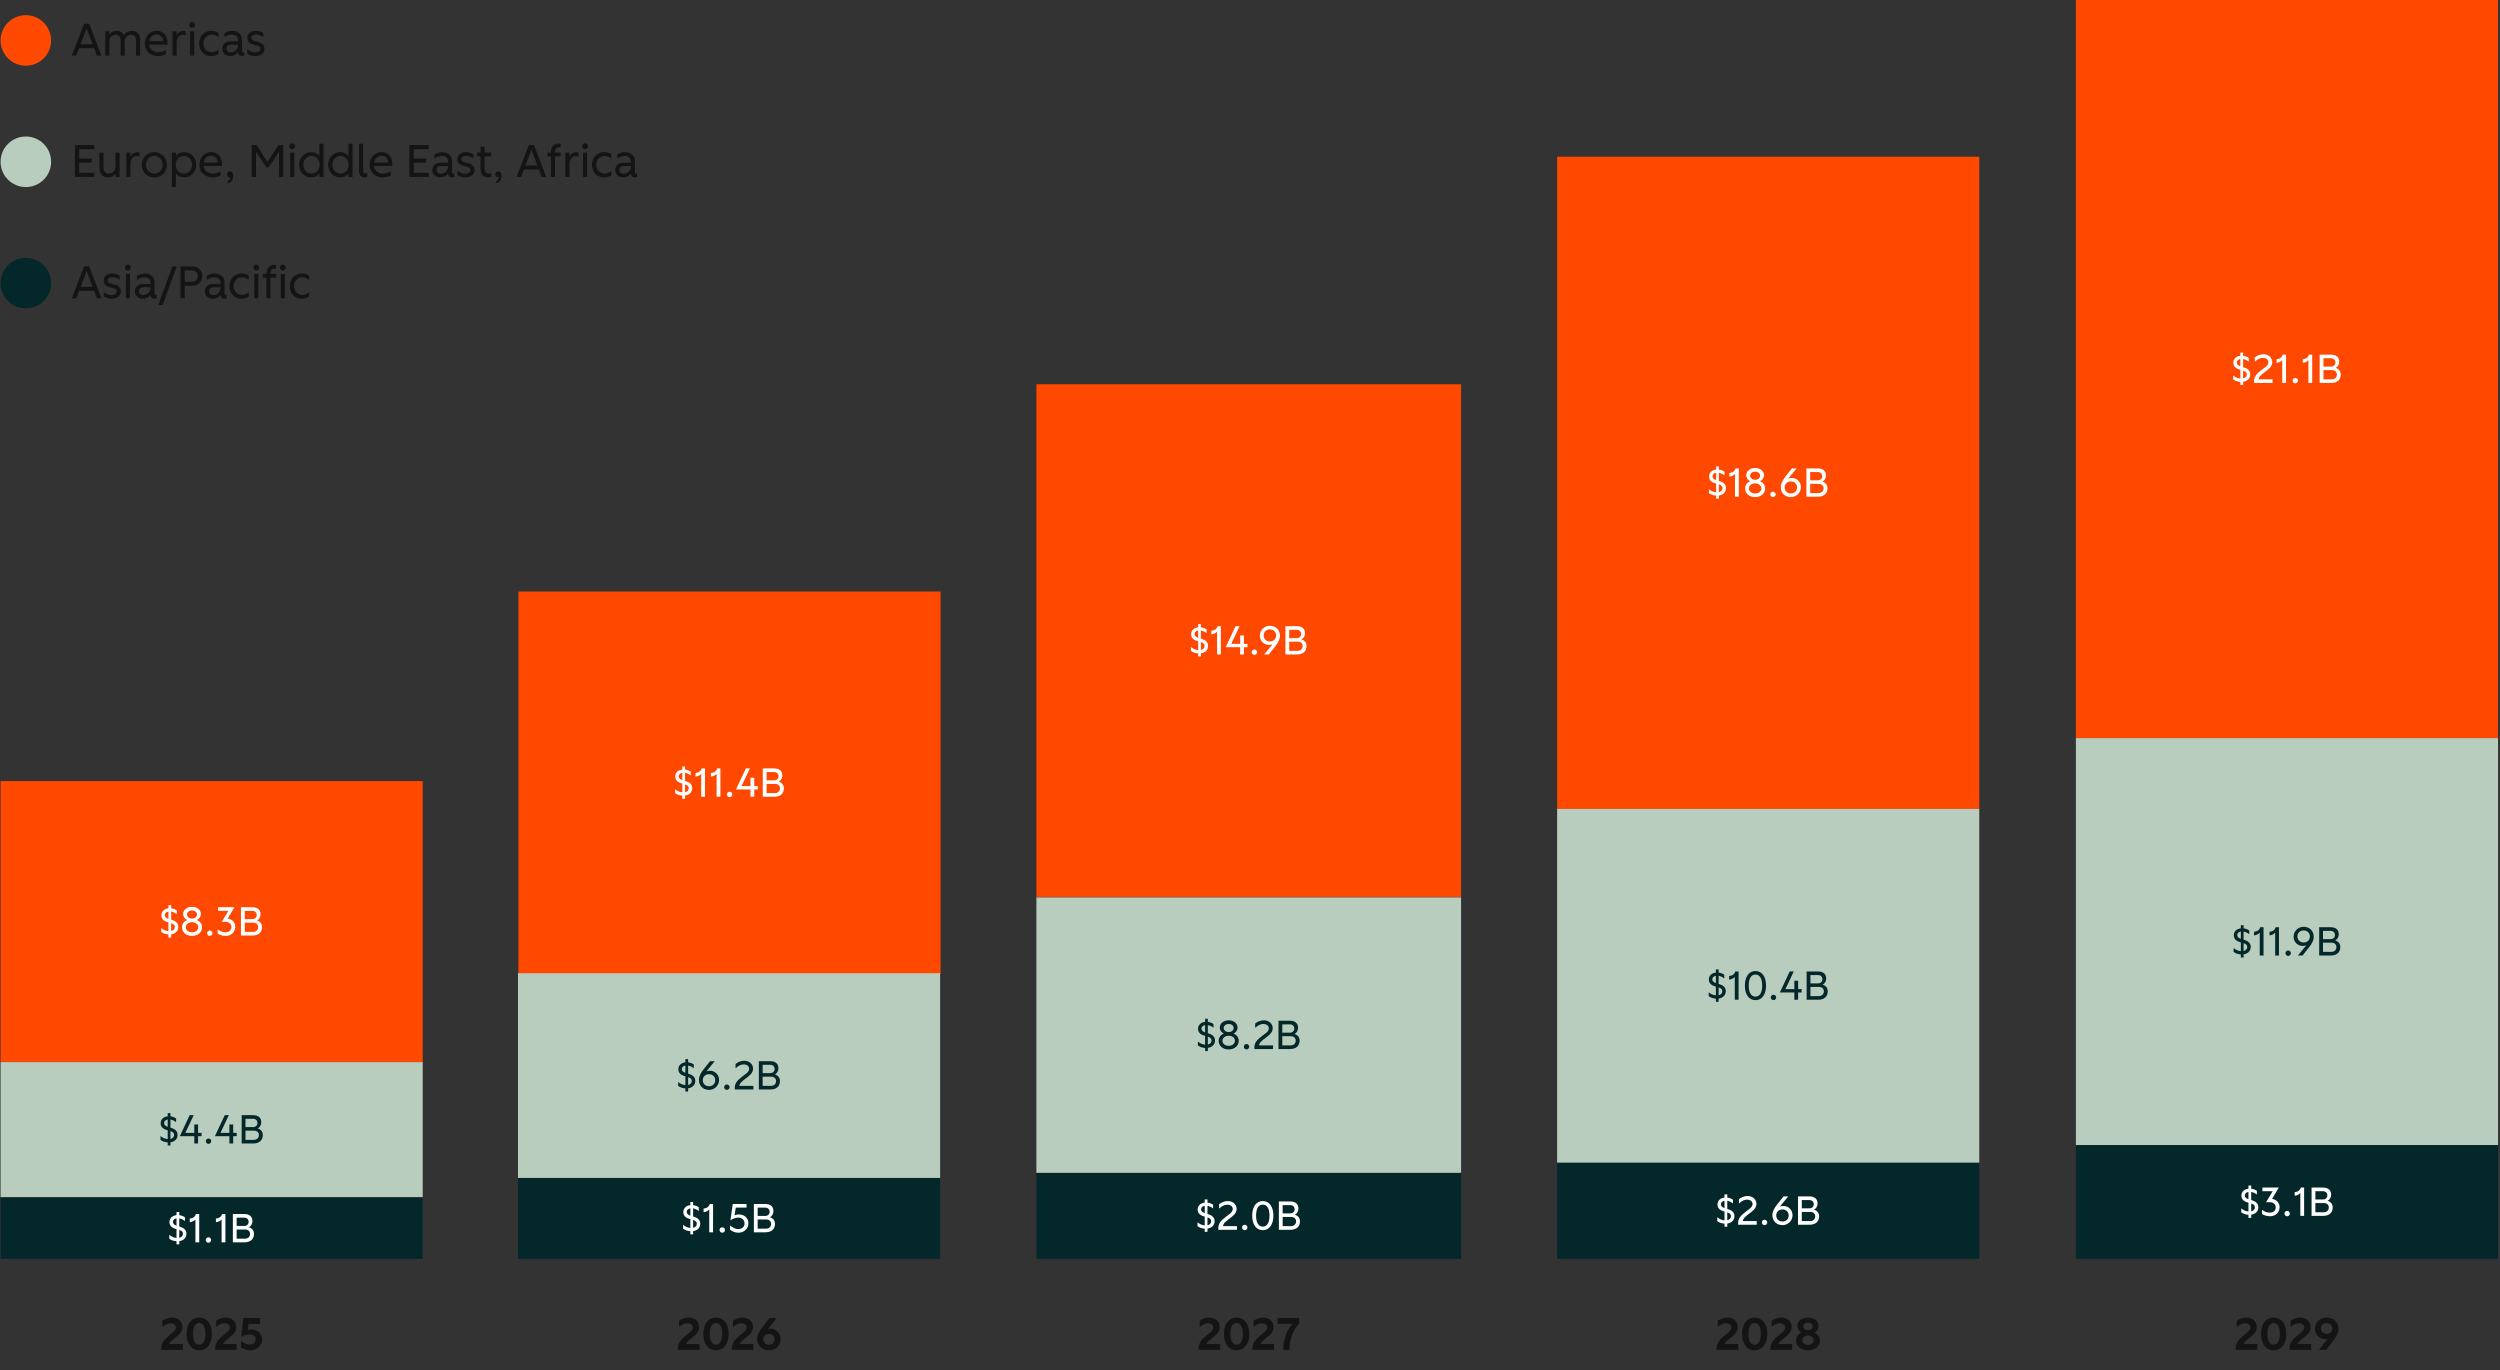 <svg width="989" height="542" viewBox="0 0 989 542" fill="none" xmlns="http://www.w3.org/2000/svg">
<rect x="0" y="0" width="989" height="542" fill="#333333" stroke="none"/>
<rect width="167" height="111.176" transform="translate(0.222 309)" fill="#FF4800"/>
<path d="M66.627 370.888V369.656C65.363 369.592 64.403 369.144 63.779 368.664V367.112C64.547 367.816 65.555 368.264 66.627 368.36V364.872L66.291 364.776C64.563 364.264 63.843 363.4 63.843 362.04C63.843 360.568 64.979 359.512 66.627 359.336V358.088H67.715V359.336C68.675 359.464 69.491 359.848 69.955 360.184V361.672C69.363 361.192 68.563 360.76 67.715 360.616V363.816L67.907 363.88C69.507 364.36 70.547 365.16 70.547 366.728C70.547 368.264 69.427 369.384 67.715 369.624V370.888H66.627ZM65.203 361.992C65.203 362.696 65.635 363.176 66.627 363.496V360.6C65.731 360.76 65.203 361.304 65.203 361.992ZM67.715 368.312C68.579 368.12 69.171 367.528 69.171 366.728C69.171 366.008 68.771 365.544 67.715 365.192V368.312ZM75.96 370.248C73.624 370.248 71.993 368.808 71.993 366.808C71.993 365.512 72.776 364.456 74.04 363.976C73.049 363.512 72.441 362.552 72.441 361.64C72.441 359.96 73.897 358.728 75.96 358.728C78.025 358.728 79.481 359.96 79.481 361.64C79.481 362.552 78.873 363.512 77.88 363.976C79.144 364.456 79.928 365.512 79.928 366.808C79.928 368.808 78.296 370.248 75.96 370.248ZM75.96 368.808C77.4 368.808 78.424 367.976 78.424 366.808C78.424 365.672 77.4 364.824 75.96 364.824C74.52 364.824 73.496 365.672 73.496 366.808C73.496 367.976 74.52 368.808 75.96 368.808ZM75.96 363.384C77.064 363.384 77.928 362.712 77.928 361.768C77.928 360.84 77.064 360.168 75.96 360.168C74.856 360.168 73.993 360.84 73.993 361.768C73.993 362.712 74.856 363.384 75.96 363.384ZM83.016 370.248C82.424 370.248 81.944 369.752 81.944 369.16C81.944 368.6 82.424 368.104 83.016 368.104C83.592 368.104 84.088 368.6 84.088 369.16C84.088 369.752 83.592 370.248 83.016 370.248ZM89.298 370.248C87.714 370.248 86.514 369.592 86.114 369.368V367.688H86.146C86.994 368.36 88.002 368.808 89.17 368.808C90.61 368.808 91.538 368.008 91.538 366.744C91.538 365.56 90.674 364.68 89.186 364.68H87.73V364.648L90.338 360.328H86.274V358.888H92.706V358.968L90.082 363.384C91.922 363.592 93.074 365 93.074 366.664C93.074 368.648 91.49 370.248 89.298 370.248ZM95.319 370.088V358.888H99.767C101.927 358.888 103.063 359.896 103.063 361.72C103.063 362.664 102.583 363.672 101.639 364.136C102.919 364.488 103.671 365.448 103.671 366.76C103.671 368.808 102.279 370.088 99.927 370.088H95.319ZM100.135 368.648C101.447 368.648 102.135 367.752 102.135 366.76C102.135 365.752 101.383 365.016 100.215 365.016H96.823V368.648H100.135ZM99.799 363.608C100.919 363.608 101.559 362.888 101.559 362.008C101.559 361.032 100.919 360.328 99.799 360.328H96.823V363.608H99.799Z" fill="white"/>
<rect width="167" height="53.365" transform="translate(0.222 420.177)" fill="#B9CDBE"/>
<path d="M66.338 453.159V451.927C65.074 451.863 64.114 451.415 63.49 450.935V449.383C64.258 450.087 65.266 450.535 66.338 450.631V447.143L66.002 447.047C64.274 446.535 63.554 445.671 63.554 444.311C63.554 442.839 64.69 441.783 66.338 441.607V440.359H67.426V441.607C68.386 441.735 69.202 442.119 69.666 442.455V443.943C69.074 443.463 68.274 443.031 67.426 442.887V446.087L67.618 446.151C69.218 446.631 70.258 447.431 70.258 448.999C70.258 450.535 69.138 451.655 67.426 451.895V453.159H66.338ZM64.914 444.263C64.914 444.967 65.346 445.447 66.338 445.767V442.871C65.442 443.031 64.914 443.575 64.914 444.263ZM67.426 450.583C68.29 450.391 68.882 449.799 68.882 448.999C68.882 448.279 68.482 447.815 67.426 447.463V450.583ZM76.855 452.359V449.479H71.143V449.447L75.031 441.159H76.631L73.335 448.151H76.855V444.839H78.359V448.151H79.751V449.479H78.359V452.359H76.855ZM82.492 452.519C81.9 452.519 81.42 452.023 81.42 451.431C81.42 450.871 81.9 450.375 82.492 450.375C83.068 450.375 83.564 450.871 83.564 451.431C83.564 452.023 83.068 452.519 82.492 452.519ZM90.743 452.359V449.479H85.031V449.447L88.919 441.159H90.519L87.223 448.151H90.743V444.839H92.247V448.151H93.639V449.479H92.247V452.359H90.743ZM95.608 452.359V441.159H100.056C102.216 441.159 103.352 442.167 103.352 443.991C103.352 444.935 102.872 445.943 101.928 446.407C103.208 446.759 103.96 447.719 103.96 449.031C103.96 451.079 102.568 452.359 100.216 452.359H95.608ZM100.424 450.919C101.736 450.919 102.424 450.023 102.424 449.031C102.424 448.023 101.672 447.287 100.504 447.287H97.112V450.919H100.424ZM100.088 445.879C101.208 445.879 101.848 445.159 101.848 444.279C101.848 443.303 101.208 442.599 100.088 442.599H97.112V445.879H100.088Z" fill="#042729"/>
<rect width="167" height="24.076" transform="translate(0.222 473.924)" fill="#042729"/>
<path d="M69.831 492.262V491.03C68.567 490.966 67.606 490.518 66.983 490.038V488.486C67.751 489.19 68.758 489.638 69.831 489.734V486.246L69.495 486.15C67.766 485.638 67.046 484.774 67.046 483.414C67.046 481.942 68.183 480.886 69.831 480.71V479.462H70.918V480.71C71.879 480.838 72.695 481.222 73.159 481.558V483.046C72.567 482.566 71.766 482.134 70.918 481.99V485.19L71.111 485.254C72.71 485.734 73.751 486.534 73.751 488.102C73.751 489.638 72.63 490.758 70.918 490.998V492.262H69.831ZM68.406 483.366C68.406 484.07 68.838 484.55 69.831 484.87V481.974C68.934 482.134 68.406 482.678 68.406 483.366ZM70.918 489.686C71.782 489.494 72.374 488.902 72.374 488.102C72.374 487.382 71.975 486.918 70.918 486.566V489.686ZM77.308 491.462V482.422C76.844 482.934 76.092 483.414 75.068 483.51V482.07C76.364 481.974 77.212 481.334 77.5 480.262H78.812V491.462H77.308ZM82.453 491.622C81.861 491.622 81.381 491.126 81.381 490.534C81.381 489.974 81.861 489.478 82.453 489.478C83.029 489.478 83.525 489.974 83.525 490.534C83.525 491.126 83.029 491.622 82.453 491.622ZM87.664 491.462V482.422C87.2 482.934 86.448 483.414 85.424 483.51V482.07C86.72 481.974 87.568 481.334 87.856 480.262H89.168V491.462H87.664ZM92.116 491.462V480.262H96.564C98.724 480.262 99.86 481.27 99.86 483.094C99.86 484.038 99.38 485.046 98.436 485.51C99.716 485.862 100.468 486.822 100.468 488.134C100.468 490.182 99.076 491.462 96.724 491.462H92.116ZM96.932 490.022C98.244 490.022 98.932 489.126 98.932 488.134C98.932 487.126 98.18 486.39 97.012 486.39H93.62V490.022H96.932ZM96.596 484.982C97.716 484.982 98.356 484.262 98.356 483.382C98.356 482.406 97.716 481.702 96.596 481.702H93.62V484.982H96.596Z" fill="white"/>
<path d="M63.762 533.586C63.762 532.758 63.912 532.032 64.212 531.408C64.512 530.772 64.872 530.232 65.292 529.788C65.724 529.344 66.306 528.822 67.038 528.222L67.65 527.736C68.286 527.232 68.772 526.794 69.108 526.422C69.444 526.05 69.612 525.648 69.612 525.216C69.612 524.7 69.42 524.28 69.036 523.956C68.664 523.632 68.142 523.47 67.47 523.47C66.942 523.47 66.426 523.59 65.922 523.83C65.418 524.058 64.86 524.418 64.248 524.91H64.212V522.48C65.448 521.64 66.732 521.22 68.064 521.22C68.832 521.22 69.528 521.382 70.152 521.706C70.776 522.03 71.262 522.48 71.61 523.056C71.97 523.632 72.15 524.28 72.15 525C72.15 525.6 72.012 526.158 71.736 526.674C71.46 527.178 71.136 527.61 70.764 527.97C70.404 528.33 69.936 528.738 69.36 529.194L68.982 529.482C68.322 530.022 67.848 530.436 67.56 530.724C67.272 531 67.062 531.318 66.93 531.678H72.33V534H63.78L63.762 533.586ZM78.781 534.18C77.797 534.18 76.927 533.916 76.171 533.388C75.427 532.848 74.845 532.086 74.425 531.102C74.017 530.118 73.813 528.984 73.813 527.7C73.813 526.416 74.017 525.282 74.425 524.298C74.845 523.314 75.427 522.558 76.171 522.03C76.927 521.49 77.797 521.22 78.781 521.22C79.777 521.22 80.653 521.49 81.409 522.03C82.177 522.558 82.771 523.314 83.191 524.298C83.611 525.282 83.821 526.416 83.821 527.7C83.821 528.984 83.611 530.118 83.191 531.102C82.771 532.086 82.177 532.848 81.409 533.388C80.653 533.916 79.777 534.18 78.781 534.18ZM78.781 531.948C79.573 531.948 80.185 531.582 80.617 530.85C81.049 530.118 81.265 529.068 81.265 527.7C81.265 526.32 81.049 525.258 80.617 524.514C80.185 523.758 79.573 523.38 78.781 523.38C78.001 523.38 77.401 523.758 76.981 524.514C76.561 525.258 76.351 526.32 76.351 527.7C76.351 529.068 76.561 530.118 76.981 530.85C77.401 531.582 78.001 531.948 78.781 531.948ZM85.073 533.586C85.073 532.758 85.223 532.032 85.523 531.408C85.823 530.772 86.183 530.232 86.603 529.788C87.035 529.344 87.617 528.822 88.349 528.222L88.961 527.736C89.597 527.232 90.083 526.794 90.419 526.422C90.755 526.05 90.923 525.648 90.923 525.216C90.923 524.7 90.731 524.28 90.347 523.956C89.975 523.632 89.453 523.47 88.781 523.47C88.253 523.47 87.737 523.59 87.233 523.83C86.729 524.058 86.171 524.418 85.559 524.91H85.523V522.48C86.759 521.64 88.043 521.22 89.375 521.22C90.143 521.22 90.839 521.382 91.463 521.706C92.087 522.03 92.573 522.48 92.921 523.056C93.281 523.632 93.461 524.28 93.461 525C93.461 525.6 93.323 526.158 93.047 526.674C92.771 527.178 92.447 527.61 92.075 527.97C91.715 528.33 91.247 528.738 90.671 529.194L90.293 529.482C89.633 530.022 89.159 530.436 88.871 530.724C88.583 531 88.373 531.318 88.241 531.678H93.641V534H85.091L85.073 533.586ZM98.971 534.18C98.275 534.18 97.591 534.066 96.919 533.838C96.259 533.598 95.731 533.322 95.335 533.01V530.544H95.389C95.917 530.976 96.481 531.306 97.081 531.534C97.681 531.762 98.275 531.876 98.863 531.876C99.523 531.876 100.063 531.702 100.483 531.354C100.915 530.994 101.131 530.502 101.131 529.878C101.131 529.29 100.921 528.81 100.501 528.438C100.081 528.066 99.523 527.88 98.827 527.88C97.711 527.88 96.595 528.204 95.479 528.852L95.407 528.834L96.289 521.4H102.877V523.722H98.359L98.017 526.152C98.473 526.008 98.941 525.936 99.421 525.936C100.213 525.936 100.933 526.11 101.581 526.458C102.229 526.794 102.739 527.268 103.111 527.88C103.495 528.48 103.687 529.158 103.687 529.914C103.687 530.718 103.477 531.444 103.057 532.092C102.649 532.74 102.085 533.25 101.365 533.622C100.645 533.994 99.847 534.18 98.971 534.18Z" fill="#141414"/>
<rect width="167" height="151.376" transform="translate(205.083 234)" fill="#FF4800"/>
<path d="M269.915 315.988V314.756C268.651 314.692 267.691 314.244 267.067 313.764V312.212C267.835 312.916 268.843 313.364 269.915 313.46V309.972L269.579 309.876C267.851 309.364 267.131 308.5 267.131 307.14C267.131 305.668 268.267 304.612 269.915 304.436V303.188H271.003V304.436C271.963 304.564 272.779 304.948 273.243 305.284V306.772C272.651 306.292 271.851 305.86 271.003 305.716V308.916L271.195 308.98C272.795 309.46 273.835 310.26 273.835 311.828C273.835 313.364 272.715 314.484 271.003 314.724V315.988H269.915ZM268.491 307.092C268.491 307.796 268.923 308.276 269.915 308.596V305.7C269.019 305.86 268.491 306.404 268.491 307.092ZM271.003 313.412C271.867 313.22 272.459 312.628 272.459 311.828C272.459 311.108 272.059 310.644 271.003 310.292V313.412ZM277.392 315.188V306.148C276.928 306.66 276.176 307.14 275.152 307.236V305.796C276.448 305.7 277.296 305.06 277.584 303.988H278.896V315.188H277.392ZM283.492 315.188V306.148C283.028 306.66 282.276 307.14 281.252 307.236V305.796C282.548 305.7 283.396 305.06 283.684 303.988H284.996V315.188H283.492ZM288.638 315.348C288.046 315.348 287.566 314.852 287.566 314.26C287.566 313.7 288.046 313.204 288.638 313.204C289.214 313.204 289.71 313.7 289.71 314.26C289.71 314.852 289.214 315.348 288.638 315.348ZM296.888 315.188V312.308H291.176V312.276L295.064 303.988H296.664L293.368 310.98H296.888V307.668H298.392V310.98H299.784V312.308H298.392V315.188H296.888ZM301.754 315.188V303.988H306.202C308.362 303.988 309.498 304.996 309.498 306.82C309.498 307.764 309.018 308.772 308.074 309.236C309.354 309.588 310.106 310.548 310.106 311.86C310.106 313.908 308.714 315.188 306.362 315.188H301.754ZM306.57 313.748C307.882 313.748 308.57 312.852 308.57 311.86C308.57 310.852 307.818 310.116 306.65 310.116H303.258V313.748H306.57ZM306.234 308.708C307.354 308.708 307.994 307.988 307.994 307.108C307.994 306.132 307.354 305.428 306.234 305.428H303.258V308.708H306.234Z" fill="white"/>
<rect width="167" height="81" transform="translate(204.917 385)" fill="#B9CDBE"/>
<path d="M271.134 431.8V430.568C269.87 430.504 268.91 430.056 268.286 429.576V428.024C269.054 428.728 270.062 429.176 271.134 429.272V425.784L270.798 425.688C269.07 425.176 268.35 424.312 268.35 422.952C268.35 421.48 269.486 420.424 271.134 420.248V419H272.222V420.248C273.182 420.376 273.998 420.76 274.462 421.096V422.584C273.87 422.104 273.07 421.672 272.222 421.528V424.728L272.414 424.792C274.014 425.272 275.054 426.072 275.054 427.64C275.054 429.176 273.934 430.296 272.222 430.536V431.8H271.134ZM269.71 422.904C269.71 423.608 270.142 424.088 271.134 424.408V421.512C270.238 421.672 269.71 422.216 269.71 422.904ZM272.222 429.224C273.086 429.032 273.678 428.44 273.678 427.64C273.678 426.92 273.278 426.456 272.222 426.104V429.224ZM280.547 431.16C277.859 431.16 276.499 429.272 276.499 427.192C276.499 425.848 277.155 424.552 278.339 423.048L280.915 419.8H282.755L279.443 423.832C279.891 423.656 280.339 423.576 280.819 423.576C282.963 423.576 284.467 425.272 284.467 427.224C284.467 429.608 282.483 431.16 280.547 431.16ZM280.483 429.72C281.923 429.72 282.947 428.728 282.947 427.32C282.947 425.96 281.923 424.952 280.483 424.952C279.043 424.952 278.019 425.96 278.019 427.32C278.019 428.728 279.043 429.72 280.483 429.72ZM287.554 431.16C286.962 431.16 286.482 430.664 286.482 430.072C286.482 429.512 286.962 429.016 287.554 429.016C288.13 429.016 288.626 429.512 288.626 430.072C288.626 430.664 288.13 431.16 287.554 431.16ZM290.684 431C290.412 428.392 291.964 427.24 293.596 425.912C294.668 425.048 296.38 424.152 296.38 422.84C296.38 421.832 295.596 421.08 294.156 421.08C293.068 421.08 292.076 421.64 291.02 422.6H290.988V420.888C291.948 420.136 293.132 419.64 294.412 419.64C296.444 419.64 297.916 421 297.916 422.76C297.916 424.68 296.108 425.784 294.844 426.776C293.66 427.704 292.668 428.376 292.508 429.56H298.044V431H290.684ZM300.201 431V419.8H304.649C306.809 419.8 307.945 420.808 307.945 422.632C307.945 423.576 307.465 424.584 306.521 425.048C307.801 425.4 308.553 426.36 308.553 427.672C308.553 429.72 307.161 431 304.809 431H300.201ZM305.017 429.56C306.329 429.56 307.017 428.664 307.017 427.672C307.017 426.664 306.265 425.928 305.097 425.928H301.705V429.56H305.017ZM304.681 424.52C305.801 424.52 306.441 423.8 306.441 422.92C306.441 421.944 305.801 421.24 304.681 421.24H301.705V424.52H304.681Z" fill="#042729"/>
<rect width="167" height="32" transform="translate(204.917 466)" fill="#042729"/>
<path d="M273.103 488.3V487.068C271.839 487.004 270.879 486.556 270.255 486.076V484.524C271.023 485.228 272.031 485.676 273.103 485.772V482.284L272.767 482.188C271.039 481.676 270.319 480.812 270.319 479.452C270.319 477.98 271.455 476.924 273.103 476.748V475.5H274.191V476.748C275.151 476.876 275.967 477.26 276.431 477.596V479.084C275.839 478.604 275.039 478.172 274.191 478.028V481.228L274.383 481.292C275.983 481.772 277.023 482.572 277.023 484.14C277.023 485.676 275.903 486.796 274.191 487.036V488.3H273.103ZM271.679 479.404C271.679 480.108 272.111 480.588 273.103 480.908V478.012C272.207 478.172 271.679 478.716 271.679 479.404ZM274.191 485.724C275.055 485.532 275.647 484.94 275.647 484.14C275.647 483.42 275.247 482.956 274.191 482.604V485.724ZM280.58 487.5V478.46C280.116 478.972 279.364 479.452 278.34 479.548V478.108C279.636 478.012 280.484 477.372 280.772 476.3H282.084V487.5H280.58ZM285.726 487.66C285.134 487.66 284.654 487.164 284.654 486.572C284.654 486.012 285.134 485.516 285.726 485.516C286.302 485.516 286.798 486.012 286.798 486.572C286.798 487.164 286.302 487.66 285.726 487.66ZM292.168 487.66C290.744 487.66 289.528 487.1 288.824 486.46V484.78H288.856C289.928 485.756 291.032 486.22 292.04 486.22C293.448 486.22 294.536 485.436 294.536 483.948C294.536 482.652 293.512 481.676 292.12 481.676C291.272 481.676 290.2 481.948 289.016 482.7L288.968 482.668L289.88 476.3H295.336V477.74H291.08L290.584 480.78C291.16 480.54 291.736 480.428 292.312 480.428C294.52 480.428 296.072 481.884 296.072 483.964C296.072 486.044 294.296 487.66 292.168 487.66ZM298.232 487.5V476.3H302.68C304.84 476.3 305.976 477.308 305.976 479.132C305.976 480.076 305.496 481.084 304.552 481.548C305.832 481.9 306.584 482.86 306.584 484.172C306.584 486.22 305.192 487.5 302.84 487.5H298.232ZM303.048 486.06C304.36 486.06 305.048 485.164 305.048 484.172C305.048 483.164 304.296 482.428 303.128 482.428H299.736V486.06H303.048ZM302.712 481.02C303.832 481.02 304.472 480.3 304.472 479.42C304.472 478.444 303.832 477.74 302.712 477.74H299.736V481.02H302.712Z" fill="white"/>
<path d="M268.197 533.586C268.197 532.758 268.347 532.032 268.647 531.408C268.947 530.772 269.307 530.232 269.727 529.788C270.159 529.344 270.741 528.822 271.473 528.222L272.085 527.736C272.721 527.232 273.207 526.794 273.543 526.422C273.879 526.05 274.047 525.648 274.047 525.216C274.047 524.7 273.855 524.28 273.471 523.956C273.099 523.632 272.577 523.47 271.905 523.47C271.377 523.47 270.861 523.59 270.357 523.83C269.853 524.058 269.295 524.418 268.683 524.91H268.647V522.48C269.883 521.64 271.167 521.22 272.499 521.22C273.267 521.22 273.963 521.382 274.587 521.706C275.211 522.03 275.697 522.48 276.045 523.056C276.405 523.632 276.585 524.28 276.585 525C276.585 525.6 276.447 526.158 276.171 526.674C275.895 527.178 275.571 527.61 275.199 527.97C274.839 528.33 274.371 528.738 273.795 529.194L273.417 529.482C272.757 530.022 272.283 530.436 271.995 530.724C271.707 531 271.497 531.318 271.365 531.678H276.765V534H268.215L268.197 533.586ZM283.216 534.18C282.232 534.18 281.362 533.916 280.606 533.388C279.862 532.848 279.28 532.086 278.86 531.102C278.452 530.118 278.248 528.984 278.248 527.7C278.248 526.416 278.452 525.282 278.86 524.298C279.28 523.314 279.862 522.558 280.606 522.03C281.362 521.49 282.232 521.22 283.216 521.22C284.212 521.22 285.088 521.49 285.844 522.03C286.612 522.558 287.206 523.314 287.626 524.298C288.046 525.282 288.256 526.416 288.256 527.7C288.256 528.984 288.046 530.118 287.626 531.102C287.206 532.086 286.612 532.848 285.844 533.388C285.088 533.916 284.212 534.18 283.216 534.18ZM283.216 531.948C284.008 531.948 284.62 531.582 285.052 530.85C285.484 530.118 285.7 529.068 285.7 527.7C285.7 526.32 285.484 525.258 285.052 524.514C284.62 523.758 284.008 523.38 283.216 523.38C282.436 523.38 281.836 523.758 281.416 524.514C280.996 525.258 280.786 526.32 280.786 527.7C280.786 529.068 280.996 530.118 281.416 530.85C281.836 531.582 282.436 531.948 283.216 531.948ZM289.508 533.586C289.508 532.758 289.658 532.032 289.958 531.408C290.258 530.772 290.618 530.232 291.038 529.788C291.47 529.344 292.052 528.822 292.784 528.222L293.396 527.736C294.032 527.232 294.518 526.794 294.854 526.422C295.19 526.05 295.358 525.648 295.358 525.216C295.358 524.7 295.166 524.28 294.782 523.956C294.41 523.632 293.888 523.47 293.216 523.47C292.688 523.47 292.172 523.59 291.668 523.83C291.164 524.058 290.606 524.418 289.994 524.91H289.958V522.48C291.194 521.64 292.478 521.22 293.81 521.22C294.578 521.22 295.274 521.382 295.898 521.706C296.522 522.03 297.008 522.48 297.356 523.056C297.716 523.632 297.896 524.28 297.896 525C297.896 525.6 297.758 526.158 297.482 526.674C297.206 527.178 296.882 527.61 296.51 527.97C296.15 528.33 295.682 528.738 295.106 529.194L294.728 529.482C294.068 530.022 293.594 530.436 293.306 530.724C293.018 531 292.808 531.318 292.676 531.678H298.076V534H289.526L289.508 533.586ZM304.237 534.18C303.277 534.18 302.443 533.976 301.735 533.568C301.027 533.16 300.481 532.62 300.097 531.948C299.725 531.276 299.539 530.55 299.539 529.77C299.539 528.966 299.713 528.198 300.061 527.466C300.421 526.722 300.955 525.876 301.663 524.928L304.345 521.4H307.261L303.751 525.828C304.135 525.708 304.483 525.648 304.795 525.648C305.551 525.648 306.235 525.834 306.847 526.206C307.471 526.578 307.957 527.082 308.305 527.718C308.665 528.342 308.845 529.02 308.845 529.752C308.845 530.592 308.635 531.348 308.215 532.02C307.795 532.692 307.231 533.22 306.523 533.604C305.815 533.988 305.053 534.18 304.237 534.18ZM304.219 531.984C304.867 531.984 305.401 531.78 305.821 531.372C306.241 530.964 306.451 530.448 306.451 529.824C306.451 529.212 306.241 528.708 305.821 528.312C305.401 527.904 304.867 527.7 304.219 527.7C303.571 527.7 303.037 527.904 302.617 528.312C302.197 528.708 301.987 529.212 301.987 529.824C301.987 530.46 302.191 530.982 302.599 531.39C303.019 531.786 303.559 531.984 304.219 531.984Z" fill="#141414"/>
<rect width="168" height="202.828" transform="translate(410 152)" fill="#FF4800"/>
<path d="M473.988 259.714V258.482C472.724 258.418 471.764 257.97 471.14 257.49V255.938C471.908 256.642 472.916 257.09 473.988 257.186V253.698L473.652 253.602C471.924 253.09 471.204 252.226 471.204 250.866C471.204 249.394 472.34 248.338 473.988 248.162V246.914H475.076V248.162C476.036 248.29 476.852 248.674 477.316 249.01V250.498C476.724 250.018 475.924 249.586 475.076 249.442V252.642L475.268 252.706C476.868 253.186 477.908 253.986 477.908 255.554C477.908 257.09 476.788 258.21 475.076 258.45V259.714H473.988ZM472.564 250.818C472.564 251.522 472.996 252.002 473.988 252.322V249.426C473.092 249.586 472.564 250.13 472.564 250.818ZM475.076 257.138C475.94 256.946 476.532 256.354 476.532 255.554C476.532 254.834 476.132 254.37 475.076 254.018V257.138ZM481.465 258.914V249.874C481.001 250.386 480.249 250.866 479.225 250.962V249.522C480.521 249.426 481.369 248.786 481.657 247.714H482.969V258.914H481.465ZM490.605 258.914V256.034H484.893V256.002L488.781 247.714H490.381L487.085 254.706H490.605V251.394H492.109V254.706H493.501V256.034H492.109V258.914H490.605ZM496.242 259.074C495.65 259.074 495.17 258.578 495.17 257.986C495.17 257.426 495.65 256.93 496.242 256.93C496.818 256.93 497.314 257.426 497.314 257.986C497.314 258.578 496.818 259.074 496.242 259.074ZM502.307 247.554C504.996 247.554 506.356 249.442 506.356 251.522C506.356 252.866 505.7 254.162 504.516 255.666L501.939 258.914H500.099L503.411 254.882C502.964 255.058 502.516 255.138 502.036 255.138C499.891 255.138 498.387 253.442 498.387 251.49C498.387 249.106 500.371 247.554 502.307 247.554ZM502.372 248.994C500.931 248.994 499.907 249.986 499.907 251.394C499.907 252.754 500.931 253.762 502.372 253.762C503.812 253.762 504.835 252.754 504.835 251.394C504.835 249.986 503.812 248.994 502.372 248.994ZM508.514 258.914V247.714H512.962C515.122 247.714 516.258 248.722 516.258 250.546C516.258 251.49 515.778 252.498 514.834 252.962C516.114 253.314 516.866 254.274 516.866 255.586C516.866 257.634 515.474 258.914 513.122 258.914H508.514ZM513.33 257.474C514.642 257.474 515.33 256.578 515.33 255.586C515.33 254.578 514.578 253.842 513.41 253.842H510.018V257.474H513.33ZM512.994 252.434C514.114 252.434 514.754 251.714 514.754 250.834C514.754 249.858 514.114 249.154 512.994 249.154H510.018V252.434H512.994Z" fill="white"/>
<rect width="168" height="109" transform="translate(410 355)" fill="#B9CDBE"/>
<path d="M476.733 415.8V414.568C475.469 414.504 474.509 414.056 473.885 413.576V412.024C474.653 412.728 475.661 413.176 476.733 413.272V409.784L476.397 409.688C474.669 409.176 473.949 408.312 473.949 406.952C473.949 405.48 475.085 404.424 476.733 404.248V403H477.821V404.248C478.781 404.376 479.597 404.76 480.061 405.096V406.584C479.469 406.104 478.669 405.672 477.821 405.528V408.728L478.013 408.792C479.613 409.272 480.653 410.072 480.653 411.64C480.653 413.176 479.533 414.296 477.821 414.536V415.8H476.733ZM475.309 406.904C475.309 407.608 475.741 408.088 476.733 408.408V405.512C475.837 405.672 475.309 406.216 475.309 406.904ZM477.821 413.224C478.685 413.032 479.277 412.44 479.277 411.64C479.277 410.92 478.877 410.456 477.821 410.104V413.224ZM486.066 415.16C483.73 415.16 482.098 413.72 482.098 411.72C482.098 410.424 482.882 409.368 484.146 408.888C483.154 408.424 482.546 407.464 482.546 406.552C482.546 404.872 484.002 403.64 486.066 403.64C488.13 403.64 489.586 404.872 489.586 406.552C489.586 407.464 488.978 408.424 487.986 408.888C489.25 409.368 490.034 410.424 490.034 411.72C490.034 413.72 488.402 415.16 486.066 415.16ZM486.066 413.72C487.506 413.72 488.53 412.888 488.53 411.72C488.53 410.584 487.506 409.736 486.066 409.736C484.626 409.736 483.602 410.584 483.602 411.72C483.602 412.888 484.626 413.72 486.066 413.72ZM486.066 408.296C487.17 408.296 488.034 407.624 488.034 406.68C488.034 405.752 487.17 405.08 486.066 405.08C484.962 405.08 484.098 405.752 484.098 406.68C484.098 407.624 484.962 408.296 486.066 408.296ZM493.122 415.16C492.53 415.16 492.05 414.664 492.05 414.072C492.05 413.512 492.53 413.016 493.122 413.016C493.698 413.016 494.194 413.512 494.194 414.072C494.194 414.664 493.698 415.16 493.122 415.16ZM496.252 415C495.98 412.392 497.532 411.24 499.164 409.912C500.236 409.048 501.948 408.152 501.948 406.84C501.948 405.832 501.164 405.08 499.724 405.08C498.636 405.08 497.644 405.64 496.588 406.6H496.556V404.888C497.516 404.136 498.7 403.64 499.98 403.64C502.012 403.64 503.484 405 503.484 406.76C503.484 408.68 501.676 409.784 500.412 410.776C499.228 411.704 498.236 412.376 498.076 413.56H503.612V415H496.252ZM505.769 415V403.8H510.217C512.377 403.8 513.513 404.808 513.513 406.632C513.513 407.576 513.033 408.584 512.089 409.048C513.369 409.4 514.121 410.36 514.121 411.672C514.121 413.72 512.729 415 510.377 415H505.769ZM510.585 413.56C511.897 413.56 512.585 412.664 512.585 411.672C512.585 410.664 511.833 409.928 510.665 409.928H507.273V413.56H510.585ZM510.249 408.52C511.369 408.52 512.009 407.8 512.009 406.92C512.009 405.944 511.369 405.24 510.249 405.24H507.273V408.52H510.249Z" fill="#042729"/>
<rect width="168" height="34" transform="translate(410 464)" fill="#042729"/>
<path d="M476.585 487.3V486.068C475.321 486.004 474.361 485.556 473.737 485.076V483.524C474.505 484.228 475.513 484.676 476.585 484.772V481.284L476.249 481.188C474.521 480.676 473.801 479.812 473.801 478.452C473.801 476.98 474.937 475.924 476.585 475.748V474.5H477.673V475.748C478.633 475.876 479.449 476.26 479.913 476.596V478.084C479.321 477.604 478.521 477.172 477.673 477.028V480.228L477.865 480.292C479.465 480.772 480.505 481.572 480.505 483.14C480.505 484.676 479.385 485.796 477.673 486.036V487.3H476.585ZM475.161 478.404C475.161 479.108 475.593 479.588 476.585 479.908V477.012C475.689 477.172 475.161 477.716 475.161 478.404ZM477.673 484.724C478.537 484.532 479.129 483.94 479.129 483.14C479.129 482.42 478.729 481.956 477.673 481.604V484.724ZM481.982 486.5C481.71 483.892 483.262 482.74 484.894 481.412C485.966 480.548 487.678 479.652 487.678 478.34C487.678 477.332 486.894 476.58 485.454 476.58C484.366 476.58 483.374 477.14 482.318 478.1H482.286V476.388C483.246 475.636 484.43 475.14 485.71 475.14C487.742 475.14 489.214 476.5 489.214 478.26C489.214 480.18 487.406 481.284 486.142 482.276C484.958 483.204 483.966 483.876 483.806 485.06H489.342V486.5H481.982ZM492.426 486.66C491.834 486.66 491.354 486.164 491.354 485.572C491.354 485.012 491.834 484.516 492.426 484.516C493.002 484.516 493.498 485.012 493.498 485.572C493.498 486.164 493.002 486.66 492.426 486.66ZM499.561 486.66C496.985 486.66 495.369 484.436 495.369 480.9C495.369 477.364 496.985 475.14 499.561 475.14C502.137 475.14 503.753 477.364 503.753 480.9C503.753 484.436 502.137 486.66 499.561 486.66ZM499.561 485.252C501.257 485.252 502.217 483.7 502.217 480.9C502.217 478.1 501.257 476.548 499.561 476.548C497.865 476.548 496.905 478.1 496.905 480.9C496.905 483.7 497.865 485.252 499.561 485.252ZM505.917 486.5V475.3H510.365C512.525 475.3 513.661 476.308 513.661 478.132C513.661 479.076 513.181 480.084 512.237 480.548C513.517 480.9 514.269 481.86 514.269 483.172C514.269 485.22 512.877 486.5 510.525 486.5H505.917ZM510.733 485.06C512.045 485.06 512.733 484.164 512.733 483.172C512.733 482.164 511.981 481.428 510.813 481.428H507.421V485.06H510.733ZM510.397 480.02C511.517 480.02 512.157 479.3 512.157 478.42C512.157 477.444 511.517 476.74 510.397 476.74H507.421V480.02H510.397Z" fill="white"/>
<path d="M474.145 533.586C474.145 532.758 474.295 532.032 474.595 531.408C474.895 530.772 475.255 530.232 475.675 529.788C476.107 529.344 476.689 528.822 477.421 528.222L478.033 527.736C478.669 527.232 479.155 526.794 479.491 526.422C479.827 526.05 479.995 525.648 479.995 525.216C479.995 524.7 479.803 524.28 479.419 523.956C479.047 523.632 478.525 523.47 477.853 523.47C477.325 523.47 476.809 523.59 476.305 523.83C475.801 524.058 475.243 524.418 474.631 524.91H474.595V522.48C475.831 521.64 477.115 521.22 478.447 521.22C479.215 521.22 479.911 521.382 480.535 521.706C481.159 522.03 481.645 522.48 481.993 523.056C482.353 523.632 482.533 524.28 482.533 525C482.533 525.6 482.395 526.158 482.119 526.674C481.843 527.178 481.519 527.61 481.147 527.97C480.787 528.33 480.319 528.738 479.743 529.194L479.365 529.482C478.705 530.022 478.231 530.436 477.943 530.724C477.655 531 477.445 531.318 477.313 531.678H482.713V534H474.163L474.145 533.586ZM489.164 534.18C488.18 534.18 487.31 533.916 486.554 533.388C485.81 532.848 485.228 532.086 484.808 531.102C484.4 530.118 484.196 528.984 484.196 527.7C484.196 526.416 484.4 525.282 484.808 524.298C485.228 523.314 485.81 522.558 486.554 522.03C487.31 521.49 488.18 521.22 489.164 521.22C490.16 521.22 491.036 521.49 491.792 522.03C492.56 522.558 493.154 523.314 493.574 524.298C493.994 525.282 494.204 526.416 494.204 527.7C494.204 528.984 493.994 530.118 493.574 531.102C493.154 532.086 492.56 532.848 491.792 533.388C491.036 533.916 490.16 534.18 489.164 534.18ZM489.164 531.948C489.956 531.948 490.568 531.582 491 530.85C491.432 530.118 491.648 529.068 491.648 527.7C491.648 526.32 491.432 525.258 491 524.514C490.568 523.758 489.956 523.38 489.164 523.38C488.384 523.38 487.784 523.758 487.364 524.514C486.944 525.258 486.734 526.32 486.734 527.7C486.734 529.068 486.944 530.118 487.364 530.85C487.784 531.582 488.384 531.948 489.164 531.948ZM495.456 533.586C495.456 532.758 495.606 532.032 495.906 531.408C496.206 530.772 496.566 530.232 496.986 529.788C497.418 529.344 498 528.822 498.732 528.222L499.344 527.736C499.98 527.232 500.466 526.794 500.802 526.422C501.138 526.05 501.306 525.648 501.306 525.216C501.306 524.7 501.114 524.28 500.73 523.956C500.358 523.632 499.836 523.47 499.164 523.47C498.636 523.47 498.12 523.59 497.616 523.83C497.112 524.058 496.554 524.418 495.942 524.91H495.906V522.48C497.142 521.64 498.426 521.22 499.758 521.22C500.526 521.22 501.222 521.382 501.846 521.706C502.47 522.03 502.956 522.48 503.304 523.056C503.664 523.632 503.844 524.28 503.844 525C503.844 525.6 503.706 526.158 503.43 526.674C503.154 527.178 502.83 527.61 502.458 527.97C502.098 528.33 501.63 528.738 501.054 529.194L500.676 529.482C500.016 530.022 499.542 530.436 499.254 530.724C498.966 531 498.756 531.318 498.624 531.678H504.024V534H495.474L495.456 533.586ZM507.594 534C507.594 532.116 507.9 530.28 508.512 528.492C509.124 526.692 510.084 525.096 511.392 523.704H505.398V521.4H513.966V523.542C512.79 524.862 511.854 526.404 511.158 528.168C510.462 529.932 510.114 531.876 510.114 534H507.594Z" fill="#141414"/>
<rect width="167" height="258" transform="translate(616 62)" fill="#FF4800"/>
<path d="M678.894 197.3V196.068C677.63 196.004 676.67 195.556 676.046 195.076V193.524C676.814 194.228 677.822 194.676 678.894 194.772V191.284L678.558 191.188C676.83 190.676 676.11 189.812 676.11 188.452C676.11 186.98 677.246 185.924 678.894 185.748V184.5H679.982V185.748C680.942 185.876 681.758 186.26 682.222 186.596V188.084C681.63 187.604 680.83 187.172 679.982 187.028V190.228L680.174 190.292C681.774 190.772 682.814 191.572 682.814 193.14C682.814 194.676 681.694 195.796 679.982 196.036V197.3H678.894ZM677.47 188.404C677.47 189.108 677.902 189.588 678.894 189.908V187.012C677.998 187.172 677.47 187.716 677.47 188.404ZM679.982 194.724C680.846 194.532 681.438 193.94 681.438 193.14C681.438 192.42 681.038 191.956 679.982 191.604V194.724ZM686.371 196.5V187.46C685.907 187.972 685.155 188.452 684.131 188.548V187.108C685.427 187.012 686.275 186.372 686.563 185.3H687.875V196.5H686.371ZM694.327 196.66C691.991 196.66 690.359 195.22 690.359 193.22C690.359 191.924 691.143 190.868 692.407 190.388C691.415 189.924 690.807 188.964 690.807 188.052C690.807 186.372 692.263 185.14 694.327 185.14C696.391 185.14 697.847 186.372 697.847 188.052C697.847 188.964 697.239 189.924 696.247 190.388C697.511 190.868 698.295 191.924 698.295 193.22C698.295 195.22 696.663 196.66 694.327 196.66ZM694.327 195.22C695.767 195.22 696.791 194.388 696.791 193.22C696.791 192.084 695.767 191.236 694.327 191.236C692.887 191.236 691.863 192.084 691.863 193.22C691.863 194.388 692.887 195.22 694.327 195.22ZM694.327 189.796C695.431 189.796 696.295 189.124 696.295 188.18C696.295 187.252 695.431 186.58 694.327 186.58C693.223 186.58 692.359 187.252 692.359 188.18C692.359 189.124 693.223 189.796 694.327 189.796ZM701.383 196.66C700.791 196.66 700.311 196.164 700.311 195.572C700.311 195.012 700.791 194.516 701.383 194.516C701.959 194.516 702.455 195.012 702.455 195.572C702.455 196.164 701.959 196.66 701.383 196.66ZM708.529 196.66C705.841 196.66 704.481 194.772 704.481 192.692C704.481 191.348 705.137 190.052 706.321 188.548L708.897 185.3H710.737L707.425 189.332C707.873 189.156 708.321 189.076 708.801 189.076C710.945 189.076 712.449 190.772 712.449 192.724C712.449 195.108 710.465 196.66 708.529 196.66ZM708.465 195.22C709.905 195.22 710.929 194.228 710.929 192.82C710.929 191.46 709.905 190.452 708.465 190.452C707.025 190.452 706.001 191.46 706.001 192.82C706.001 194.228 707.025 195.22 708.465 195.22ZM714.608 196.5V185.3H719.056C721.216 185.3 722.352 186.308 722.352 188.132C722.352 189.076 721.872 190.084 720.928 190.548C722.208 190.9 722.96 191.86 722.96 193.172C722.96 195.22 721.568 196.5 719.216 196.5H714.608ZM719.424 195.06C720.736 195.06 721.424 194.164 721.424 193.172C721.424 192.164 720.672 191.428 719.504 191.428H716.112V195.06H719.424ZM719.088 190.02C720.208 190.02 720.848 189.3 720.848 188.42C720.848 187.444 720.208 186.74 719.088 186.74H716.112V190.02H719.088Z" fill="white"/>
<rect width="167" height="140" transform="translate(616 320)" fill="#B9CDBE"/>
<path d="M678.801 396.3V395.068C677.537 395.004 676.577 394.556 675.953 394.076V392.524C676.721 393.228 677.729 393.676 678.801 393.772V390.284L678.465 390.188C676.737 389.676 676.017 388.812 676.017 387.452C676.017 385.98 677.153 384.924 678.801 384.748V383.5H679.889V384.748C680.849 384.876 681.665 385.26 682.129 385.596V387.084C681.537 386.604 680.737 386.172 679.889 386.028V389.228L680.081 389.292C681.681 389.772 682.721 390.572 682.721 392.14C682.721 393.676 681.601 394.796 679.889 395.036V396.3H678.801ZM677.377 387.404C677.377 388.108 677.809 388.588 678.801 388.908V386.012C677.905 386.172 677.377 386.716 677.377 387.404ZM679.889 393.724C680.753 393.532 681.345 392.94 681.345 392.14C681.345 391.42 680.945 390.956 679.889 390.604V393.724ZM686.278 395.5V386.46C685.814 386.972 685.062 387.452 684.038 387.548V386.108C685.334 386.012 686.182 385.372 686.47 384.3H687.782V395.5H686.278ZM694.458 395.66C691.882 395.66 690.266 393.436 690.266 389.9C690.266 386.364 691.882 384.14 694.458 384.14C697.034 384.14 698.65 386.364 698.65 389.9C698.65 393.436 697.034 395.66 694.458 395.66ZM694.458 394.252C696.154 394.252 697.114 392.7 697.114 389.9C697.114 387.1 696.154 385.548 694.458 385.548C692.762 385.548 691.802 387.1 691.802 389.9C691.802 392.7 692.762 394.252 694.458 394.252ZM701.586 395.66C700.994 395.66 700.514 395.164 700.514 394.572C700.514 394.012 700.994 393.516 701.586 393.516C702.162 393.516 702.658 394.012 702.658 394.572C702.658 395.164 702.162 395.66 701.586 395.66ZM709.836 395.5V392.62H704.124V392.588L708.012 384.3H709.612L706.316 391.292H709.836V387.98H711.34V391.292H712.732V392.62H711.34V395.5H709.836ZM714.702 395.5V384.3H719.15C721.31 384.3 722.446 385.308 722.446 387.132C722.446 388.076 721.966 389.084 721.022 389.548C722.302 389.9 723.054 390.86 723.054 392.172C723.054 394.22 721.661 395.5 719.31 395.5H714.702ZM719.518 394.06C720.83 394.06 721.517 393.164 721.517 392.172C721.517 391.164 720.766 390.428 719.598 390.428H716.206V394.06H719.518ZM719.182 389.02C720.302 389.02 720.942 388.3 720.942 387.42C720.942 386.444 720.302 385.74 719.182 385.74H716.206V389.02H719.182Z" fill="#042729"/>
<rect width="167" height="38" transform="translate(616 460)" fill="#042729"/>
<path d="M682.218 485.3V484.068C680.954 484.004 679.994 483.556 679.37 483.076V481.524C680.138 482.228 681.146 482.676 682.218 482.772V479.284L681.882 479.188C680.154 478.676 679.434 477.812 679.434 476.452C679.434 474.98 680.57 473.924 682.218 473.748V472.5H683.306V473.748C684.266 473.876 685.082 474.26 685.546 474.596V476.084C684.954 475.604 684.154 475.172 683.306 475.028V478.228L683.498 478.292C685.098 478.772 686.138 479.572 686.138 481.14C686.138 482.676 685.018 483.796 683.306 484.036V485.3H682.218ZM680.794 476.404C680.794 477.108 681.226 477.588 682.218 477.908V475.012C681.322 475.172 680.794 475.716 680.794 476.404ZM683.306 482.724C684.17 482.532 684.762 481.94 684.762 481.14C684.762 480.42 684.362 479.956 683.306 479.604V482.724ZM687.615 484.5C687.343 481.892 688.895 480.74 690.527 479.412C691.599 478.548 693.311 477.652 693.311 476.34C693.311 475.332 692.527 474.58 691.087 474.58C689.999 474.58 689.007 475.14 687.951 476.1H687.919V474.388C688.879 473.636 690.063 473.14 691.343 473.14C693.375 473.14 694.847 474.5 694.847 476.26C694.847 478.18 693.039 479.284 691.775 480.276C690.591 481.204 689.599 481.876 689.439 483.06H694.975V484.5H687.615ZM698.059 484.66C697.467 484.66 696.987 484.164 696.987 483.572C696.987 483.012 697.467 482.516 698.059 482.516C698.635 482.516 699.131 483.012 699.131 483.572C699.131 484.164 698.635 484.66 698.059 484.66ZM705.206 484.66C702.518 484.66 701.158 482.772 701.158 480.692C701.158 479.348 701.814 478.052 702.998 476.548L705.574 473.3H707.414L704.102 477.332C704.55 477.156 704.998 477.076 705.478 477.076C707.622 477.076 709.126 478.772 709.126 480.724C709.126 483.108 707.142 484.66 705.206 484.66ZM705.142 483.22C706.582 483.22 707.606 482.228 707.606 480.82C707.606 479.46 706.582 478.452 705.142 478.452C703.702 478.452 702.678 479.46 702.678 480.82C702.678 482.228 703.702 483.22 705.142 483.22ZM711.284 484.5V473.3H715.732C717.892 473.3 719.028 474.308 719.028 476.132C719.028 477.076 718.548 478.084 717.604 478.548C718.884 478.9 719.636 479.86 719.636 481.172C719.636 483.22 718.244 484.5 715.892 484.5H711.284ZM716.1 483.06C717.412 483.06 718.1 482.164 718.1 481.172C718.1 480.164 717.348 479.428 716.18 479.428H712.788V483.06H716.1ZM715.764 478.02C716.884 478.02 717.524 477.3 717.524 476.42C717.524 475.444 716.884 474.74 715.764 474.74H712.788V478.02H715.764Z" fill="white"/>
<path d="M679.091 533.586C679.091 532.758 679.241 532.032 679.541 531.408C679.841 530.772 680.201 530.232 680.621 529.788C681.053 529.344 681.635 528.822 682.367 528.222L682.979 527.736C683.615 527.232 684.101 526.794 684.437 526.422C684.773 526.05 684.941 525.648 684.941 525.216C684.941 524.7 684.749 524.28 684.365 523.956C683.993 523.632 683.471 523.47 682.799 523.47C682.271 523.47 681.755 523.59 681.251 523.83C680.747 524.058 680.189 524.418 679.577 524.91H679.541V522.48C680.777 521.64 682.061 521.22 683.393 521.22C684.161 521.22 684.857 521.382 685.481 521.706C686.105 522.03 686.591 522.48 686.939 523.056C687.299 523.632 687.479 524.28 687.479 525C687.479 525.6 687.341 526.158 687.065 526.674C686.789 527.178 686.465 527.61 686.093 527.97C685.733 528.33 685.265 528.738 684.689 529.194L684.311 529.482C683.651 530.022 683.177 530.436 682.889 530.724C682.601 531 682.391 531.318 682.259 531.678H687.659V534H679.109L679.091 533.586ZM694.111 534.18C693.127 534.18 692.257 533.916 691.501 533.388C690.757 532.848 690.175 532.086 689.755 531.102C689.347 530.118 689.143 528.984 689.143 527.7C689.143 526.416 689.347 525.282 689.755 524.298C690.175 523.314 690.757 522.558 691.501 522.03C692.257 521.49 693.127 521.22 694.111 521.22C695.107 521.22 695.983 521.49 696.739 522.03C697.507 522.558 698.101 523.314 698.521 524.298C698.941 525.282 699.151 526.416 699.151 527.7C699.151 528.984 698.941 530.118 698.521 531.102C698.101 532.086 697.507 532.848 696.739 533.388C695.983 533.916 695.107 534.18 694.111 534.18ZM694.111 531.948C694.903 531.948 695.515 531.582 695.947 530.85C696.379 530.118 696.595 529.068 696.595 527.7C696.595 526.32 696.379 525.258 695.947 524.514C695.515 523.758 694.903 523.38 694.111 523.38C693.331 523.38 692.731 523.758 692.311 524.514C691.891 525.258 691.681 526.32 691.681 527.7C691.681 529.068 691.891 530.118 692.311 530.85C692.731 531.582 693.331 531.948 694.111 531.948ZM700.403 533.586C700.403 532.758 700.553 532.032 700.853 531.408C701.153 530.772 701.513 530.232 701.933 529.788C702.365 529.344 702.947 528.822 703.679 528.222L704.291 527.736C704.927 527.232 705.413 526.794 705.749 526.422C706.085 526.05 706.253 525.648 706.253 525.216C706.253 524.7 706.061 524.28 705.677 523.956C705.305 523.632 704.783 523.47 704.111 523.47C703.583 523.47 703.067 523.59 702.563 523.83C702.059 524.058 701.501 524.418 700.889 524.91H700.853V522.48C702.089 521.64 703.373 521.22 704.705 521.22C705.473 521.22 706.169 521.382 706.793 521.706C707.417 522.03 707.903 522.48 708.251 523.056C708.611 523.632 708.791 524.28 708.791 525C708.791 525.6 708.653 526.158 708.377 526.674C708.101 527.178 707.777 527.61 707.405 527.97C707.045 528.33 706.577 528.738 706.001 529.194L705.623 529.482C704.963 530.022 704.489 530.436 704.201 530.724C703.913 531 703.703 531.318 703.571 531.678H708.971V534H700.421L700.403 533.586ZM715.237 534.18C714.337 534.18 713.527 534.018 712.807 533.694C712.099 533.358 711.541 532.896 711.133 532.308C710.737 531.72 710.539 531.06 710.539 530.328C710.539 529.608 710.719 528.978 711.079 528.438C711.439 527.886 711.943 527.466 712.591 527.178C712.123 526.878 711.745 526.494 711.457 526.026C711.181 525.546 711.043 525.048 711.043 524.532C711.043 523.908 711.223 523.344 711.583 522.84C711.955 522.336 712.459 521.94 713.095 521.652C713.731 521.364 714.445 521.22 715.237 521.22C716.029 521.22 716.743 521.364 717.379 521.652C718.027 521.94 718.531 522.336 718.891 522.84C719.251 523.344 719.431 523.908 719.431 524.532C719.431 525.06 719.293 525.564 719.017 526.044C718.741 526.512 718.351 526.896 717.847 527.196C718.495 527.484 719.005 527.904 719.377 528.456C719.761 528.996 719.953 529.62 719.953 530.328C719.953 531.06 719.749 531.72 719.341 532.308C718.933 532.896 718.369 533.358 717.649 533.694C716.941 534.018 716.137 534.18 715.237 534.18ZM715.237 532.038C715.873 532.038 716.401 531.87 716.821 531.534C717.241 531.186 717.451 530.748 717.451 530.22C717.451 529.692 717.241 529.254 716.821 528.906C716.401 528.558 715.873 528.384 715.237 528.384C714.601 528.384 714.073 528.558 713.653 528.906C713.233 529.254 713.023 529.692 713.023 530.22C713.023 530.748 713.233 531.186 713.653 531.534C714.073 531.87 714.601 532.038 715.237 532.038ZM715.237 526.242C715.753 526.242 716.185 526.104 716.533 525.828C716.881 525.54 717.055 525.18 717.055 524.748C717.055 524.316 716.881 523.956 716.533 523.668C716.185 523.38 715.753 523.236 715.237 523.236C714.733 523.236 714.307 523.38 713.959 523.668C713.611 523.956 713.437 524.316 713.437 524.748C713.437 525.18 713.605 525.54 713.941 525.828C714.289 526.104 714.721 526.242 715.237 526.242Z" fill="#141414"/>
<rect width="167" height="292" transform="translate(821.222)" fill="#FF4800"/>
<path d="M886.288 152.3V151.068C885.024 151.004 884.064 150.556 883.44 150.076V148.524C884.208 149.228 885.216 149.676 886.288 149.772V146.284L885.952 146.188C884.224 145.676 883.504 144.812 883.504 143.452C883.504 141.98 884.64 140.924 886.288 140.748V139.5H887.376V140.748C888.336 140.876 889.152 141.26 889.616 141.596V143.084C889.024 142.604 888.224 142.172 887.376 142.028V145.228L887.568 145.292C889.168 145.772 890.208 146.572 890.208 148.14C890.208 149.676 889.088 150.796 887.376 151.036V152.3H886.288ZM884.864 143.404C884.864 144.108 885.296 144.588 886.288 144.908V142.012C885.392 142.172 884.864 142.716 884.864 143.404ZM887.376 149.724C888.24 149.532 888.832 148.94 888.832 148.14C888.832 147.42 888.432 146.956 887.376 146.604V149.724ZM891.685 151.5C891.413 148.892 892.965 147.74 894.597 146.412C895.669 145.548 897.381 144.652 897.381 143.34C897.381 142.332 896.597 141.58 895.157 141.58C894.069 141.58 893.077 142.14 892.021 143.1H891.989V141.388C892.949 140.636 894.133 140.14 895.413 140.14C897.445 140.14 898.917 141.5 898.917 143.26C898.917 145.18 897.109 146.284 895.845 147.276C894.661 148.204 893.669 148.876 893.509 150.06H899.045V151.5H891.685ZM902.85 151.5V142.46C902.386 142.972 901.634 143.452 900.61 143.548V142.108C901.906 142.012 902.754 141.372 903.042 140.3H904.354V151.5H902.85ZM907.995 151.66C907.403 151.66 906.923 151.164 906.923 150.572C906.923 150.012 907.403 149.516 907.995 149.516C908.571 149.516 909.067 150.012 909.067 150.572C909.067 151.164 908.571 151.66 907.995 151.66ZM913.206 151.5V142.46C912.742 142.972 911.99 143.452 910.966 143.548V142.108C912.262 142.012 913.11 141.372 913.398 140.3H914.71V151.5H913.206ZM917.658 151.5V140.3H922.106C924.266 140.3 925.402 141.308 925.402 143.132C925.402 144.076 924.922 145.084 923.978 145.548C925.258 145.9 926.01 146.86 926.01 148.172C926.01 150.22 924.618 151.5 922.266 151.5H917.658ZM922.474 150.06C923.786 150.06 924.474 149.164 924.474 148.172C924.474 147.164 923.722 146.428 922.554 146.428H919.162V150.06H922.474ZM922.138 145.02C923.258 145.02 923.898 144.3 923.898 143.42C923.898 142.444 923.258 141.74 922.138 141.74H919.162V145.02H922.138Z" fill="white"/>
<rect width="167" height="161" transform="translate(821.222 292)" fill="#B9CDBE"/>
<path d="M886.476 378.8V377.568C885.212 377.504 884.252 377.056 883.628 376.576V375.024C884.396 375.728 885.404 376.176 886.476 376.272V372.784L886.14 372.688C884.412 372.176 883.692 371.312 883.692 369.952C883.692 368.48 884.828 367.424 886.476 367.248V366H887.564V367.248C888.524 367.376 889.34 367.76 889.804 368.096V369.584C889.212 369.104 888.412 368.672 887.564 368.528V371.728L887.756 371.792C889.356 372.272 890.396 373.072 890.396 374.64C890.396 376.176 889.276 377.296 887.564 377.536V378.8H886.476ZM885.052 369.904C885.052 370.608 885.484 371.088 886.476 371.408V368.512C885.58 368.672 885.052 369.216 885.052 369.904ZM887.564 376.224C888.428 376.032 889.02 375.44 889.02 374.64C889.02 373.92 888.62 373.456 887.564 373.104V376.224ZM893.953 378V368.96C893.489 369.472 892.737 369.952 891.713 370.048V368.608C893.009 368.512 893.857 367.872 894.145 366.8H895.457V378H893.953ZM900.053 378V368.96C899.589 369.472 898.837 369.952 897.813 370.048V368.608C899.109 368.512 899.957 367.872 900.245 366.8H901.557V378H900.053ZM905.199 378.16C904.607 378.16 904.127 377.664 904.127 377.072C904.127 376.512 904.607 376.016 905.199 376.016C905.775 376.016 906.271 376.512 906.271 377.072C906.271 377.664 905.775 378.16 905.199 378.16ZM911.264 366.64C913.952 366.64 915.312 368.528 915.312 370.608C915.312 371.952 914.656 373.248 913.472 374.752L910.896 378H909.056L912.368 373.968C911.92 374.144 911.472 374.224 910.992 374.224C908.848 374.224 907.344 372.528 907.344 370.576C907.344 368.192 909.328 366.64 911.264 366.64ZM911.328 368.08C909.888 368.08 908.864 369.072 908.864 370.48C908.864 371.84 909.888 372.848 911.328 372.848C912.768 372.848 913.792 371.84 913.792 370.48C913.792 369.072 912.768 368.08 911.328 368.08ZM917.471 378V366.8H921.919C924.079 366.8 925.215 367.808 925.215 369.632C925.215 370.576 924.735 371.584 923.791 372.048C925.071 372.4 925.823 373.36 925.823 374.672C925.823 376.72 924.431 378 922.079 378H917.471ZM922.287 376.56C923.599 376.56 924.287 375.664 924.287 374.672C924.287 373.664 923.535 372.928 922.367 372.928H918.975V376.56H922.287ZM921.951 371.52C923.071 371.52 923.711 370.8 923.711 369.92C923.711 368.944 923.071 368.24 921.951 368.24H918.975V371.52H921.951Z" fill="#042729"/>
<rect width="167" height="45" transform="translate(821.222 453)" fill="#042729"/>
<path d="M889.487 481.8V480.568C888.223 480.504 887.263 480.056 886.639 479.576V478.024C887.407 478.728 888.415 479.176 889.487 479.272V475.784L889.151 475.688C887.423 475.176 886.703 474.312 886.703 472.952C886.703 471.48 887.839 470.424 889.487 470.248V469H890.575V470.248C891.535 470.376 892.351 470.76 892.815 471.096V472.584C892.223 472.104 891.423 471.672 890.575 471.528V474.728L890.767 474.792C892.367 475.272 893.407 476.072 893.407 477.64C893.407 479.176 892.287 480.296 890.575 480.536V481.8H889.487ZM888.063 472.904C888.063 473.608 888.495 474.088 889.487 474.408V471.512C888.591 471.672 888.063 472.216 888.063 472.904ZM890.575 479.224C891.439 479.032 892.031 478.44 892.031 477.64C892.031 476.92 891.631 476.456 890.575 476.104V479.224ZM898.036 481.16C896.452 481.16 895.252 480.504 894.852 480.28V478.6H894.884C895.732 479.272 896.74 479.72 897.908 479.72C899.348 479.72 900.276 478.92 900.276 477.656C900.276 476.472 899.412 475.592 897.924 475.592H896.468V475.56L899.076 471.24H895.012V469.8H901.444V469.88L898.82 474.296C900.66 474.504 901.812 475.912 901.812 477.576C901.812 479.56 900.228 481.16 898.036 481.16ZM904.797 481.16C904.205 481.16 903.725 480.664 903.725 480.072C903.725 479.512 904.205 479.016 904.797 479.016C905.373 479.016 905.869 479.512 905.869 480.072C905.869 480.664 905.373 481.16 904.797 481.16ZM910.008 481V471.96C909.544 472.472 908.792 472.952 907.768 473.048V471.608C909.064 471.512 909.912 470.872 910.2 469.8H911.512V481H910.008ZM914.46 481V469.8H918.908C921.068 469.8 922.204 470.808 922.204 472.632C922.204 473.576 921.724 474.584 920.78 475.048C922.06 475.4 922.812 476.36 922.812 477.672C922.812 479.72 921.42 481 919.068 481H914.46ZM919.276 479.56C920.588 479.56 921.276 478.664 921.276 477.672C921.276 476.664 920.524 475.928 919.356 475.928H915.964V479.56H919.276ZM918.94 474.52C920.06 474.52 920.7 473.8 920.7 472.92C920.7 471.944 920.06 471.24 918.94 471.24H915.964V474.52H918.94Z" fill="white"/>
<path d="M884.41 533.586C884.41 532.758 884.56 532.032 884.86 531.408C885.16 530.772 885.52 530.232 885.94 529.788C886.372 529.344 886.954 528.822 887.686 528.222L888.298 527.736C888.934 527.232 889.42 526.794 889.756 526.422C890.092 526.05 890.26 525.648 890.26 525.216C890.26 524.7 890.068 524.28 889.684 523.956C889.312 523.632 888.79 523.47 888.118 523.47C887.59 523.47 887.074 523.59 886.57 523.83C886.066 524.058 885.508 524.418 884.896 524.91H884.86V522.48C886.096 521.64 887.38 521.22 888.712 521.22C889.48 521.22 890.176 521.382 890.8 521.706C891.424 522.03 891.91 522.48 892.258 523.056C892.618 523.632 892.798 524.28 892.798 525C892.798 525.6 892.66 526.158 892.384 526.674C892.108 527.178 891.784 527.61 891.412 527.97C891.052 528.33 890.584 528.738 890.008 529.194L889.63 529.482C888.97 530.022 888.496 530.436 888.208 530.724C887.92 531 887.71 531.318 887.578 531.678H892.978V534H884.428L884.41 533.586ZM899.43 534.18C898.446 534.18 897.576 533.916 896.82 533.388C896.076 532.848 895.494 532.086 895.074 531.102C894.666 530.118 894.462 528.984 894.462 527.7C894.462 526.416 894.666 525.282 895.074 524.298C895.494 523.314 896.076 522.558 896.82 522.03C897.576 521.49 898.446 521.22 899.43 521.22C900.426 521.22 901.302 521.49 902.058 522.03C902.826 522.558 903.42 523.314 903.84 524.298C904.26 525.282 904.47 526.416 904.47 527.7C904.47 528.984 904.26 530.118 903.84 531.102C903.42 532.086 902.826 532.848 902.058 533.388C901.302 533.916 900.426 534.18 899.43 534.18ZM899.43 531.948C900.222 531.948 900.834 531.582 901.266 530.85C901.698 530.118 901.914 529.068 901.914 527.7C901.914 526.32 901.698 525.258 901.266 524.514C900.834 523.758 900.222 523.38 899.43 523.38C898.65 523.38 898.05 523.758 897.63 524.514C897.21 525.258 897 526.32 897 527.7C897 529.068 897.21 530.118 897.63 530.85C898.05 531.582 898.65 531.948 899.43 531.948ZM905.722 533.586C905.722 532.758 905.872 532.032 906.172 531.408C906.472 530.772 906.832 530.232 907.252 529.788C907.684 529.344 908.266 528.822 908.998 528.222L909.61 527.736C910.246 527.232 910.732 526.794 911.068 526.422C911.404 526.05 911.572 525.648 911.572 525.216C911.572 524.7 911.38 524.28 910.996 523.956C910.624 523.632 910.102 523.47 909.43 523.47C908.902 523.47 908.386 523.59 907.882 523.83C907.378 524.058 906.82 524.418 906.208 524.91H906.172V522.48C907.408 521.64 908.692 521.22 910.024 521.22C910.792 521.22 911.488 521.382 912.112 521.706C912.736 522.03 913.222 522.48 913.57 523.056C913.93 523.632 914.11 524.28 914.11 525C914.11 525.6 913.972 526.158 913.696 526.674C913.42 527.178 913.096 527.61 912.724 527.97C912.364 528.33 911.896 528.738 911.32 529.194L910.942 529.482C910.282 530.022 909.808 530.436 909.52 530.724C909.232 531 909.022 531.318 908.89 531.678H914.29V534H905.74L905.722 533.586ZM920.378 521.22C921.338 521.22 922.172 521.424 922.88 521.832C923.588 522.24 924.128 522.78 924.5 523.452C924.884 524.124 925.076 524.85 925.076 525.63C925.076 526.434 924.896 527.208 924.536 527.952C924.188 528.684 923.66 529.524 922.952 530.472L920.27 534H917.354L920.864 529.572C920.48 529.692 920.132 529.752 919.82 529.752C919.064 529.752 918.374 529.566 917.75 529.194C917.138 528.822 916.652 528.324 916.292 527.7C915.944 527.064 915.77 526.38 915.77 525.648C915.77 524.808 915.98 524.052 916.4 523.38C916.82 522.708 917.384 522.18 918.092 521.796C918.8 521.412 919.562 521.22 920.378 521.22ZM920.396 523.416C919.748 523.416 919.214 523.62 918.794 524.028C918.374 524.436 918.164 524.952 918.164 525.576C918.164 526.188 918.374 526.698 918.794 527.106C919.214 527.502 919.748 527.7 920.396 527.7C921.044 527.7 921.578 527.502 921.998 527.106C922.418 526.698 922.628 526.188 922.628 525.576C922.628 524.94 922.418 524.424 921.998 524.028C921.59 523.62 921.056 523.416 920.396 523.416Z" fill="#141414"/>
<circle cx="10.222" cy="16" r="10" fill="#FF4800"/>
<path d="M33.244 9.4H35.296L40.138 22H38.338L37.24 19.066H31.3L30.202 22H28.402L33.244 9.4ZM36.628 17.482L34.27 11.2L31.912 17.482H36.628ZM41.648 12.37H43.268V13.648C43.952 12.676 44.9 12.19 46.112 12.19C46.808 12.19 47.402 12.346 47.894 12.658C48.386 12.958 48.746 13.39 48.974 13.954C49.334 13.378 49.802 12.94 50.378 12.64C50.954 12.34 51.566 12.19 52.214 12.19C53.21 12.19 53.996 12.508 54.572 13.144C55.148 13.768 55.436 14.626 55.436 15.718V22H53.816V16.186C53.816 15.358 53.642 14.74 53.294 14.332C52.958 13.924 52.472 13.72 51.836 13.72C51.416 13.72 51.014 13.834 50.63 14.062C50.246 14.29 49.934 14.602 49.694 14.998C49.466 15.382 49.352 15.808 49.352 16.276V22H47.732V16.186C47.732 15.358 47.558 14.74 47.21 14.332C46.874 13.924 46.382 13.72 45.734 13.72C45.314 13.72 44.912 13.834 44.528 14.062C44.144 14.278 43.838 14.584 43.61 14.98C43.382 15.376 43.268 15.808 43.268 16.276V22H41.648V12.37ZM62.532 22.18C61.56 22.18 60.672 21.976 59.868 21.568C59.076 21.16 58.446 20.584 57.978 19.84C57.522 19.084 57.294 18.208 57.294 17.212C57.294 16.252 57.504 15.388 57.924 14.62C58.344 13.852 58.914 13.258 59.634 12.838C60.354 12.406 61.146 12.19 62.01 12.19C62.85 12.19 63.588 12.388 64.224 12.784C64.872 13.168 65.37 13.714 65.718 14.422C66.078 15.13 66.258 15.952 66.258 16.888C66.258 17.152 66.24 17.404 66.204 17.644H58.968C59.064 18.532 59.442 19.258 60.102 19.822C60.774 20.386 61.584 20.668 62.532 20.668C63.072 20.668 63.588 20.596 64.08 20.452C64.584 20.308 65.106 20.098 65.646 19.822V21.406C65.238 21.658 64.758 21.85 64.206 21.982C63.654 22.114 63.096 22.18 62.532 22.18ZM64.584 16.276C64.572 15.796 64.452 15.352 64.224 14.944C63.996 14.536 63.684 14.218 63.288 13.99C62.904 13.75 62.478 13.63 62.01 13.63C61.254 13.63 60.606 13.864 60.066 14.332C59.538 14.8 59.196 15.448 59.04 16.276H64.584ZM68.244 12.37H69.864V13.864C70.164 13.324 70.56 12.91 71.052 12.622C71.556 12.334 72.048 12.19 72.528 12.19C72.864 12.19 73.164 12.244 73.428 12.352V13.99C73.068 13.846 72.69 13.774 72.294 13.774C71.586 13.774 71.004 14.062 70.548 14.638C70.092 15.202 69.864 15.928 69.864 16.816V22H68.244V12.37ZM75.221 12.37H76.841V22H75.221V12.37ZM76.031 11.02C75.707 11.02 75.431 10.906 75.203 10.678C74.975 10.438 74.861 10.156 74.861 9.832C74.861 9.52 74.975 9.25 75.203 9.022C75.431 8.794 75.707 8.68 76.031 8.68C76.343 8.68 76.613 8.794 76.841 9.022C77.081 9.25 77.201 9.52 77.201 9.832C77.201 10.156 77.081 10.438 76.841 10.678C76.613 10.906 76.343 11.02 76.031 11.02ZM83.562 22.18C82.65 22.18 81.828 21.964 81.096 21.532C80.364 21.1 79.794 20.506 79.386 19.75C78.978 18.994 78.774 18.142 78.774 17.194C78.774 16.246 78.978 15.394 79.386 14.638C79.794 13.87 80.364 13.27 81.096 12.838C81.828 12.406 82.65 12.19 83.562 12.19C84.618 12.19 85.566 12.454 86.406 12.982V14.692C85.962 14.356 85.536 14.11 85.128 13.954C84.732 13.786 84.3 13.702 83.832 13.702C83.172 13.702 82.584 13.858 82.068 14.17C81.552 14.482 81.15 14.902 80.862 15.43C80.574 15.958 80.43 16.546 80.43 17.194C80.43 17.842 80.574 18.43 80.862 18.958C81.15 19.486 81.552 19.906 82.068 20.218C82.584 20.518 83.172 20.668 83.832 20.668C84.276 20.668 84.702 20.584 85.11 20.416C85.518 20.248 85.95 20.002 86.406 19.678V21.388C85.518 21.916 84.57 22.18 83.562 22.18ZM91.028 22.18C90.476 22.18 89.96 22.06 89.48 21.82C89.012 21.58 88.64 21.238 88.364 20.794C88.088 20.35 87.95 19.834 87.95 19.246C87.95 18.406 88.238 17.716 88.814 17.176C89.39 16.624 90.188 16.348 91.208 16.348H94.142V15.826C94.142 15.118 93.908 14.59 93.44 14.242C92.972 13.882 92.378 13.702 91.658 13.702C90.722 13.702 89.762 14.05 88.778 14.746V13.108C89.762 12.508 90.842 12.208 92.018 12.208C92.69 12.208 93.308 12.352 93.872 12.64C94.448 12.916 94.904 13.33 95.24 13.882C95.576 14.422 95.744 15.082 95.744 15.862V20.056C95.744 20.5 95.906 20.722 96.23 20.722C96.326 20.722 96.464 20.692 96.644 20.632V21.946C96.356 22.102 96.02 22.18 95.636 22.18C95.228 22.18 94.892 22.054 94.628 21.802C94.376 21.55 94.226 21.16 94.178 20.632C93.818 21.124 93.368 21.508 92.828 21.784C92.288 22.048 91.688 22.18 91.028 22.18ZM91.334 20.722C91.79 20.722 92.234 20.614 92.666 20.398C93.098 20.17 93.452 19.852 93.728 19.444C94.004 19.024 94.142 18.544 94.142 18.004V17.662H91.478C90.89 17.662 90.428 17.806 90.092 18.094C89.768 18.382 89.606 18.766 89.606 19.246C89.606 19.702 89.762 20.062 90.074 20.326C90.398 20.59 90.818 20.722 91.334 20.722ZM101.016 22.18C100.344 22.18 99.756 22.096 99.252 21.928C98.76 21.76 98.292 21.532 97.848 21.244V19.516C98.232 19.816 98.7 20.092 99.252 20.344C99.816 20.584 100.392 20.704 100.98 20.704C101.568 20.704 102.054 20.584 102.438 20.344C102.822 20.092 103.014 19.762 103.014 19.354C103.014 18.694 102.57 18.244 101.682 18.004L100.278 17.644C99.45 17.428 98.832 17.104 98.424 16.672C98.028 16.24 97.83 15.676 97.83 14.98C97.83 14.404 97.98 13.906 98.28 13.486C98.592 13.066 99.006 12.748 99.522 12.532C100.038 12.304 100.59 12.19 101.178 12.19C101.694 12.19 102.21 12.268 102.726 12.424C103.254 12.58 103.734 12.784 104.166 13.036V14.692C103.698 14.356 103.212 14.098 102.708 13.918C102.204 13.738 101.712 13.648 101.232 13.648C100.692 13.648 100.254 13.768 99.918 14.008C99.594 14.236 99.432 14.542 99.432 14.926C99.432 15.55 99.9 15.988 100.836 16.24L102.168 16.582C103.812 17.002 104.634 17.896 104.634 19.264C104.634 19.852 104.472 20.368 104.148 20.812C103.836 21.244 103.404 21.58 102.852 21.82C102.312 22.06 101.7 22.18 101.016 22.18Z" fill="#141414"/>
<circle cx="10.222" cy="64" r="10" fill="#B9CDBE"/>
<path d="M29.644 57.4H37.294V59.02H31.336V62.746H36.304V64.33H31.336V68.38H37.294V70H29.644V57.4ZM42.745 70.18C42.025 70.18 41.407 70.018 40.891 69.694C40.375 69.37 39.985 68.926 39.721 68.362C39.457 67.798 39.325 67.168 39.325 66.472V60.37H40.945V66.076C40.945 67.792 41.671 68.65 43.123 68.65C43.579 68.65 44.005 68.536 44.401 68.308C44.797 68.08 45.109 67.762 45.337 67.354C45.577 66.934 45.697 66.46 45.697 65.932V60.37H47.317V70H45.697V68.722C45.349 69.202 44.917 69.568 44.401 69.82C43.897 70.06 43.345 70.18 42.745 70.18ZM49.98 60.37H51.6V61.864C51.9 61.324 52.296 60.91 52.788 60.622C53.292 60.334 53.784 60.19 54.264 60.19C54.6 60.19 54.9 60.244 55.164 60.352V61.99C54.804 61.846 54.426 61.774 54.03 61.774C53.322 61.774 52.74 62.062 52.284 62.638C51.828 63.202 51.6 63.928 51.6 64.816V70H49.98V60.37ZM61.049 70.18C60.101 70.18 59.249 69.958 58.493 69.514C57.737 69.07 57.143 68.47 56.711 67.714C56.291 66.946 56.081 66.106 56.081 65.194C56.081 64.282 56.291 63.448 56.711 62.692C57.143 61.924 57.737 61.318 58.493 60.874C59.249 60.418 60.101 60.19 61.049 60.19C61.997 60.19 62.849 60.418 63.605 60.874C64.361 61.318 64.949 61.924 65.369 62.692C65.801 63.448 66.017 64.282 66.017 65.194C66.017 66.106 65.801 66.946 65.369 67.714C64.949 68.47 64.361 69.07 63.605 69.514C62.849 69.958 61.997 70.18 61.049 70.18ZM61.049 68.668C61.661 68.668 62.219 68.512 62.723 68.2C63.239 67.888 63.641 67.468 63.929 66.94C64.217 66.4 64.361 65.818 64.361 65.194C64.361 64.57 64.217 63.988 63.929 63.448C63.641 62.908 63.239 62.482 62.723 62.17C62.219 61.858 61.661 61.702 61.049 61.702C60.437 61.702 59.873 61.858 59.357 62.17C58.853 62.482 58.457 62.908 58.169 63.448C57.881 63.988 57.737 64.57 57.737 65.194C57.737 65.818 57.881 66.4 58.169 66.94C58.457 67.468 58.853 67.888 59.357 68.2C59.873 68.512 60.437 68.668 61.049 68.668ZM67.98 60.37H69.6V61.792C69.912 61.288 70.362 60.898 70.95 60.622C71.538 60.334 72.18 60.19 72.876 60.19C73.728 60.19 74.514 60.406 75.234 60.838C75.966 61.258 76.548 61.852 76.98 62.62C77.412 63.388 77.628 64.246 77.628 65.194C77.628 66.142 77.412 67 76.98 67.768C76.548 68.524 75.966 69.118 75.234 69.55C74.514 69.97 73.728 70.18 72.876 70.18C72.18 70.18 71.538 70.042 70.95 69.766C70.362 69.478 69.912 69.082 69.6 68.578V73.96H67.98V60.37ZM72.732 68.668C73.332 68.668 73.878 68.512 74.37 68.2C74.874 67.888 75.264 67.468 75.54 66.94C75.828 66.4 75.972 65.812 75.972 65.176C75.972 64.54 75.828 63.958 75.54 63.43C75.264 62.89 74.874 62.47 74.37 62.17C73.878 61.858 73.332 61.702 72.732 61.702C72.12 61.702 71.568 61.858 71.076 62.17C70.596 62.47 70.212 62.89 69.924 63.43C69.648 63.958 69.51 64.54 69.51 65.176C69.51 65.812 69.648 66.4 69.924 66.94C70.212 67.468 70.596 67.888 71.076 68.2C71.568 68.512 72.12 68.668 72.732 68.668ZM84.118 70.18C83.145 70.18 82.257 69.976 81.454 69.568C80.662 69.16 80.031 68.584 79.564 67.84C79.108 67.084 78.879 66.208 78.879 65.212C78.879 64.252 79.09 63.388 79.51 62.62C79.93 61.852 80.499 61.258 81.219 60.838C81.939 60.406 82.731 60.19 83.596 60.19C84.436 60.19 85.174 60.388 85.809 60.784C86.457 61.168 86.956 61.714 87.303 62.422C87.663 63.13 87.844 63.952 87.844 64.888C87.844 65.152 87.826 65.404 87.79 65.644H80.553C80.65 66.532 81.028 67.258 81.688 67.822C82.359 68.386 83.169 68.668 84.118 68.668C84.657 68.668 85.174 68.596 85.665 68.452C86.169 68.308 86.692 68.098 87.231 67.822V69.406C86.823 69.658 86.344 69.85 85.791 69.982C85.24 70.114 84.681 70.18 84.118 70.18ZM86.169 64.276C86.157 63.796 86.037 63.352 85.809 62.944C85.582 62.536 85.269 62.218 84.874 61.99C84.49 61.75 84.064 61.63 83.596 61.63C82.84 61.63 82.192 61.864 81.651 62.332C81.124 62.8 80.781 63.448 80.626 64.276H86.169ZM90.064 71.62C90.712 71.392 91.06 70.918 91.108 70.198C90.784 70.222 90.478 70.12 90.19 69.892C89.902 69.652 89.758 69.352 89.758 68.992C89.758 68.656 89.878 68.368 90.118 68.128C90.358 67.888 90.646 67.768 90.982 67.768C91.318 67.768 91.606 67.906 91.846 68.182C92.098 68.446 92.224 68.776 92.224 69.172V69.568C92.224 70.432 92.026 71.116 91.63 71.62C91.234 72.124 90.712 72.406 90.064 72.466V71.62ZM99.588 57.4H101.514L105.834 64.06L110.154 57.4H112.08V70H110.388V60.064L106.284 66.22H105.384L101.28 60.064V70H99.588V57.4ZM114.79 60.37H116.41V70H114.79V60.37ZM115.6 59.02C115.276 59.02 115 58.906 114.772 58.678C114.544 58.438 114.43 58.156 114.43 57.832C114.43 57.52 114.544 57.25 114.772 57.022C115 56.794 115.276 56.68 115.6 56.68C115.912 56.68 116.182 56.794 116.41 57.022C116.65 57.25 116.77 57.52 116.77 57.832C116.77 58.156 116.65 58.438 116.41 58.678C116.182 58.906 115.912 59.02 115.6 59.02ZM123.094 70.18C122.242 70.18 121.45 69.97 120.718 69.55C119.998 69.118 119.422 68.518 118.99 67.75C118.558 66.982 118.342 66.124 118.342 65.176C118.342 64.228 118.558 63.376 118.99 62.62C119.422 61.852 119.998 61.258 120.718 60.838C121.45 60.406 122.242 60.19 123.094 60.19C123.79 60.19 124.432 60.334 125.02 60.622C125.608 60.898 126.058 61.288 126.37 61.792V56.86H127.99V70H126.37V68.578C126.058 69.082 125.608 69.478 125.02 69.766C124.432 70.042 123.79 70.18 123.094 70.18ZM123.238 68.668C123.85 68.668 124.396 68.518 124.876 68.218C125.368 67.906 125.752 67.486 126.028 66.958C126.316 66.418 126.46 65.83 126.46 65.194C126.46 64.558 126.316 63.976 126.028 63.448C125.752 62.908 125.368 62.482 124.876 62.17C124.396 61.858 123.85 61.702 123.238 61.702C122.638 61.702 122.086 61.858 121.582 62.17C121.09 62.482 120.7 62.908 120.412 63.448C120.136 63.976 119.998 64.558 119.998 65.194C119.998 65.83 120.136 66.418 120.412 66.958C120.7 67.486 121.09 67.906 121.582 68.218C122.086 68.518 122.638 68.668 123.238 68.668ZM134.59 70.18C133.738 70.18 132.946 69.97 132.214 69.55C131.494 69.118 130.918 68.518 130.486 67.75C130.054 66.982 129.838 66.124 129.838 65.176C129.838 64.228 130.054 63.376 130.486 62.62C130.918 61.852 131.494 61.258 132.214 60.838C132.946 60.406 133.738 60.19 134.59 60.19C135.286 60.19 135.928 60.334 136.516 60.622C137.104 60.898 137.554 61.288 137.866 61.792V56.86H139.486V70H137.866V68.578C137.554 69.082 137.104 69.478 136.516 69.766C135.928 70.042 135.286 70.18 134.59 70.18ZM134.734 68.668C135.346 68.668 135.892 68.518 136.372 68.218C136.864 67.906 137.248 67.486 137.524 66.958C137.812 66.418 137.956 65.83 137.956 65.194C137.956 64.558 137.812 63.976 137.524 63.448C137.248 62.908 136.864 62.482 136.372 62.17C135.892 61.858 135.346 61.702 134.734 61.702C134.134 61.702 133.582 61.858 133.078 62.17C132.586 62.482 132.196 62.908 131.908 63.448C131.632 63.976 131.494 64.558 131.494 65.194C131.494 65.83 131.632 66.418 131.908 66.958C132.196 67.486 132.586 67.906 133.078 68.218C133.582 68.518 134.134 68.668 134.734 68.668ZM144.233 70.18C143.537 70.18 142.997 69.958 142.613 69.514C142.229 69.058 142.037 68.47 142.037 67.75V56.86H143.657V67.48C143.657 68.26 143.993 68.65 144.665 68.65C144.857 68.65 145.049 68.614 145.241 68.542V70.054C144.953 70.138 144.617 70.18 144.233 70.18ZM151.477 70.18C150.505 70.18 149.617 69.976 148.813 69.568C148.021 69.16 147.391 68.584 146.923 67.84C146.467 67.084 146.239 66.208 146.239 65.212C146.239 64.252 146.449 63.388 146.869 62.62C147.289 61.852 147.859 61.258 148.579 60.838C149.299 60.406 150.091 60.19 150.955 60.19C151.795 60.19 152.533 60.388 153.169 60.784C153.817 61.168 154.315 61.714 154.663 62.422C155.023 63.13 155.203 63.952 155.203 64.888C155.203 65.152 155.185 65.404 155.149 65.644H147.913C148.009 66.532 148.387 67.258 149.047 67.822C149.719 68.386 150.529 68.668 151.477 68.668C152.017 68.668 152.533 68.596 153.025 68.452C153.529 68.308 154.051 68.098 154.591 67.822V69.406C154.183 69.658 153.703 69.85 153.151 69.982C152.599 70.114 152.041 70.18 151.477 70.18ZM153.529 64.276C153.517 63.796 153.397 63.352 153.169 62.944C152.941 62.536 152.629 62.218 152.233 61.99C151.849 61.75 151.423 61.63 150.955 61.63C150.199 61.63 149.551 61.864 149.011 62.332C148.483 62.8 148.141 63.448 147.985 64.276H153.529ZM161.955 57.4H169.605V59.02H163.647V62.746H168.615V64.33H163.647V68.38H169.605V70H161.955V57.4ZM174.138 70.18C173.586 70.18 173.07 70.06 172.59 69.82C172.122 69.58 171.75 69.238 171.474 68.794C171.198 68.35 171.06 67.834 171.06 67.246C171.06 66.406 171.348 65.716 171.924 65.176C172.5 64.624 173.298 64.348 174.318 64.348H177.252V63.826C177.252 63.118 177.018 62.59 176.55 62.242C176.082 61.882 175.488 61.702 174.768 61.702C173.832 61.702 172.872 62.05 171.888 62.746V61.108C172.872 60.508 173.952 60.208 175.128 60.208C175.8 60.208 176.418 60.352 176.982 60.64C177.558 60.916 178.014 61.33 178.35 61.882C178.686 62.422 178.854 63.082 178.854 63.862V68.056C178.854 68.5 179.016 68.722 179.34 68.722C179.436 68.722 179.574 68.692 179.754 68.632V69.946C179.466 70.102 179.13 70.18 178.746 70.18C178.338 70.18 178.002 70.054 177.738 69.802C177.486 69.55 177.336 69.16 177.288 68.632C176.928 69.124 176.478 69.508 175.938 69.784C175.398 70.048 174.798 70.18 174.138 70.18ZM174.444 68.722C174.9 68.722 175.344 68.614 175.776 68.398C176.208 68.17 176.562 67.852 176.838 67.444C177.114 67.024 177.252 66.544 177.252 66.004V65.662H174.588C174 65.662 173.538 65.806 173.202 66.094C172.878 66.382 172.716 66.766 172.716 67.246C172.716 67.702 172.872 68.062 173.184 68.326C173.508 68.59 173.928 68.722 174.444 68.722ZM184.125 70.18C183.453 70.18 182.865 70.096 182.361 69.928C181.869 69.76 181.401 69.532 180.957 69.244V67.516C181.341 67.816 181.809 68.092 182.361 68.344C182.925 68.584 183.501 68.704 184.089 68.704C184.677 68.704 185.163 68.584 185.547 68.344C185.931 68.092 186.123 67.762 186.123 67.354C186.123 66.694 185.679 66.244 184.791 66.004L183.387 65.644C182.559 65.428 181.941 65.104 181.533 64.672C181.137 64.24 180.939 63.676 180.939 62.98C180.939 62.404 181.089 61.906 181.389 61.486C181.701 61.066 182.115 60.748 182.631 60.532C183.147 60.304 183.699 60.19 184.287 60.19C184.803 60.19 185.319 60.268 185.835 60.424C186.363 60.58 186.843 60.784 187.275 61.036V62.692C186.807 62.356 186.321 62.098 185.817 61.918C185.313 61.738 184.821 61.648 184.341 61.648C183.801 61.648 183.363 61.768 183.027 62.008C182.703 62.236 182.541 62.542 182.541 62.926C182.541 63.55 183.009 63.988 183.945 64.24L185.277 64.582C186.921 65.002 187.743 65.896 187.743 67.264C187.743 67.852 187.581 68.368 187.257 68.812C186.945 69.244 186.513 69.58 185.961 69.82C185.421 70.06 184.809 70.18 184.125 70.18ZM193.077 70.18C192.117 70.18 191.379 69.886 190.863 69.298C190.347 68.71 190.089 67.882 190.089 66.814V61.846H188.649V60.37H190.089V58.03H191.709V60.37H194.319V61.846H191.709V66.85C191.709 67.45 191.859 67.9 192.159 68.2C192.471 68.5 192.879 68.65 193.383 68.65C193.683 68.65 193.995 68.59 194.319 68.47V69.946C194.175 70.018 193.983 70.072 193.743 70.108C193.503 70.156 193.281 70.18 193.077 70.18ZM196.253 71.62C196.901 71.392 197.249 70.918 197.297 70.198C196.973 70.222 196.667 70.12 196.379 69.892C196.091 69.652 195.947 69.352 195.947 68.992C195.947 68.656 196.067 68.368 196.307 68.128C196.547 67.888 196.835 67.768 197.171 67.768C197.507 67.768 197.795 67.906 198.035 68.182C198.287 68.446 198.413 68.776 198.413 69.172V69.568C198.413 70.432 198.215 71.116 197.819 71.62C197.423 72.124 196.901 72.406 196.253 72.466V71.62ZM209.201 57.4H211.253L216.095 70H214.295L213.197 67.066H207.257L206.159 70H204.359L209.201 57.4ZM212.585 65.482L210.227 59.2L207.869 65.482H212.585ZM217.934 60.316C217.934 59.524 218.072 58.864 218.348 58.336C218.636 57.796 219.008 57.4 219.464 57.148C219.92 56.884 220.418 56.752 220.958 56.752C221.222 56.752 221.504 56.782 221.804 56.842V58.318C221.612 58.282 221.408 58.264 221.192 58.264C220.688 58.264 220.286 58.426 219.986 58.75C219.698 59.062 219.554 59.536 219.554 60.172V60.37H221.804V61.846H219.554V70H217.934V61.846H216.494V60.37H217.934V60.316ZM223.669 60.37H225.289V61.864C225.589 61.324 225.985 60.91 226.477 60.622C226.981 60.334 227.473 60.19 227.953 60.19C228.289 60.19 228.589 60.244 228.853 60.352V61.99C228.493 61.846 228.115 61.774 227.719 61.774C227.011 61.774 226.429 62.062 225.973 62.638C225.517 63.202 225.289 63.928 225.289 64.816V70H223.669V60.37ZM230.647 60.37H232.267V70H230.647V60.37ZM231.457 59.02C231.133 59.02 230.857 58.906 230.629 58.678C230.401 58.438 230.287 58.156 230.287 57.832C230.287 57.52 230.401 57.25 230.629 57.022C230.857 56.794 231.133 56.68 231.457 56.68C231.769 56.68 232.039 56.794 232.267 57.022C232.507 57.25 232.627 57.52 232.627 57.832C232.627 58.156 232.507 58.438 232.267 58.678C232.039 58.906 231.769 59.02 231.457 59.02ZM238.988 70.18C238.076 70.18 237.254 69.964 236.522 69.532C235.79 69.1 235.22 68.506 234.812 67.75C234.404 66.994 234.2 66.142 234.2 65.194C234.2 64.246 234.404 63.394 234.812 62.638C235.22 61.87 235.79 61.27 236.522 60.838C237.254 60.406 238.076 60.19 238.988 60.19C240.044 60.19 240.992 60.454 241.832 60.982V62.692C241.388 62.356 240.962 62.11 240.554 61.954C240.158 61.786 239.726 61.702 239.258 61.702C238.598 61.702 238.01 61.858 237.494 62.17C236.978 62.482 236.576 62.902 236.288 63.43C236 63.958 235.856 64.546 235.856 65.194C235.856 65.842 236 66.43 236.288 66.958C236.576 67.486 236.978 67.906 237.494 68.218C238.01 68.518 238.598 68.668 239.258 68.668C239.702 68.668 240.128 68.584 240.536 68.416C240.944 68.248 241.376 68.002 241.832 67.678V69.388C240.944 69.916 239.996 70.18 238.988 70.18ZM246.454 70.18C245.902 70.18 245.386 70.06 244.906 69.82C244.438 69.58 244.066 69.238 243.79 68.794C243.514 68.35 243.376 67.834 243.376 67.246C243.376 66.406 243.664 65.716 244.24 65.176C244.816 64.624 245.614 64.348 246.634 64.348H249.568V63.826C249.568 63.118 249.334 62.59 248.866 62.242C248.398 61.882 247.804 61.702 247.084 61.702C246.148 61.702 245.188 62.05 244.204 62.746V61.108C245.188 60.508 246.268 60.208 247.444 60.208C248.116 60.208 248.734 60.352 249.298 60.64C249.874 60.916 250.33 61.33 250.666 61.882C251.002 62.422 251.17 63.082 251.17 63.862V68.056C251.17 68.5 251.332 68.722 251.656 68.722C251.752 68.722 251.89 68.692 252.07 68.632V69.946C251.782 70.102 251.446 70.18 251.062 70.18C250.654 70.18 250.318 70.054 250.054 69.802C249.802 69.55 249.652 69.16 249.604 68.632C249.244 69.124 248.794 69.508 248.254 69.784C247.714 70.048 247.114 70.18 246.454 70.18ZM246.76 68.722C247.216 68.722 247.66 68.614 248.092 68.398C248.524 68.17 248.878 67.852 249.154 67.444C249.43 67.024 249.568 66.544 249.568 66.004V65.662H246.904C246.316 65.662 245.854 65.806 245.518 66.094C245.194 66.382 245.032 66.766 245.032 67.246C245.032 67.702 245.188 68.062 245.5 68.326C245.824 68.59 246.244 68.722 246.76 68.722Z" fill="#141414"/>
<circle cx="10.222" cy="112" r="10" fill="#042729"/>
<path d="M33.244 105.4H35.296L40.138 118H38.338L37.24 115.066H31.3L30.202 118H28.402L33.244 105.4ZM36.628 113.482L34.27 107.2L31.912 113.482H36.628ZM44.186 118.18C43.514 118.18 42.926 118.096 42.422 117.928C41.93 117.76 41.462 117.532 41.018 117.244V115.516C41.402 115.816 41.87 116.092 42.422 116.344C42.986 116.584 43.562 116.704 44.15 116.704C44.738 116.704 45.224 116.584 45.608 116.344C45.992 116.092 46.184 115.762 46.184 115.354C46.184 114.694 45.74 114.244 44.852 114.004L43.448 113.644C42.62 113.428 42.002 113.104 41.594 112.672C41.198 112.24 41 111.676 41 110.98C41 110.404 41.15 109.906 41.45 109.486C41.762 109.066 42.176 108.748 42.692 108.532C43.208 108.304 43.76 108.19 44.348 108.19C44.864 108.19 45.38 108.268 45.896 108.424C46.424 108.58 46.904 108.784 47.336 109.036V110.692C46.868 110.356 46.382 110.098 45.878 109.918C45.374 109.738 44.882 109.648 44.402 109.648C43.862 109.648 43.424 109.768 43.088 110.008C42.764 110.236 42.602 110.542 42.602 110.926C42.602 111.55 43.07 111.988 44.006 112.24L45.338 112.582C46.982 113.002 47.804 113.896 47.804 115.264C47.804 115.852 47.642 116.368 47.318 116.812C47.006 117.244 46.574 117.58 46.022 117.82C45.482 118.06 44.87 118.18 44.186 118.18ZM49.786 108.37H51.406V118H49.786V108.37ZM50.596 107.02C50.272 107.02 49.996 106.906 49.768 106.678C49.54 106.438 49.426 106.156 49.426 105.832C49.426 105.52 49.54 105.25 49.768 105.022C49.996 104.794 50.272 104.68 50.596 104.68C50.908 104.68 51.178 104.794 51.406 105.022C51.646 105.25 51.766 105.52 51.766 105.832C51.766 106.156 51.646 106.438 51.406 106.678C51.178 106.906 50.908 107.02 50.596 107.02ZM56.434 118.18C55.883 118.18 55.367 118.06 54.886 117.82C54.419 117.58 54.047 117.238 53.77 116.794C53.495 116.35 53.356 115.834 53.356 115.246C53.356 114.406 53.645 113.716 54.221 113.176C54.797 112.624 55.594 112.348 56.614 112.348H59.548V111.826C59.548 111.118 59.315 110.59 58.846 110.242C58.379 109.882 57.785 109.702 57.065 109.702C56.129 109.702 55.169 110.05 54.184 110.746V109.108C55.169 108.508 56.248 108.208 57.425 108.208C58.096 108.208 58.715 108.352 59.279 108.64C59.855 108.916 60.31 109.33 60.647 109.882C60.983 110.422 61.151 111.082 61.151 111.862V116.056C61.151 116.5 61.312 116.722 61.636 116.722C61.733 116.722 61.87 116.692 62.05 116.632V117.946C61.763 118.102 61.426 118.18 61.042 118.18C60.635 118.18 60.298 118.054 60.035 117.802C59.782 117.55 59.633 117.16 59.584 116.632C59.224 117.124 58.775 117.508 58.234 117.784C57.694 118.048 57.094 118.18 56.434 118.18ZM56.74 116.722C57.197 116.722 57.641 116.614 58.072 116.398C58.505 116.17 58.858 115.852 59.135 115.444C59.41 115.024 59.548 114.544 59.548 114.004V113.662H56.885C56.297 113.662 55.834 113.806 55.498 114.094C55.175 114.382 55.013 114.766 55.013 115.246C55.013 115.702 55.169 116.062 55.48 116.326C55.804 116.59 56.224 116.722 56.74 116.722ZM68.186 105.4H69.896L64.334 120.682H62.624L68.186 105.4ZM71.392 105.4H76.018C76.81 105.4 77.506 105.562 78.106 105.886C78.706 106.21 79.168 106.66 79.492 107.236C79.828 107.8 79.996 108.454 79.996 109.198C79.996 109.954 79.828 110.626 79.492 111.214C79.168 111.79 78.706 112.246 78.106 112.582C77.506 112.906 76.81 113.068 76.018 113.068H73.084V118H71.392V105.4ZM75.784 111.484C76.564 111.484 77.17 111.28 77.602 110.872C78.046 110.464 78.268 109.918 78.268 109.234C78.268 108.574 78.046 108.034 77.602 107.614C77.17 107.194 76.564 106.984 75.784 106.984H73.084V111.484H75.784ZM84.103 118.18C83.55 118.18 83.034 118.06 82.555 117.82C82.087 117.58 81.715 117.238 81.439 116.794C81.162 116.35 81.025 115.834 81.025 115.246C81.025 114.406 81.312 113.716 81.888 113.176C82.465 112.624 83.263 112.348 84.282 112.348H87.216V111.826C87.216 111.118 86.983 110.59 86.514 110.242C86.046 109.882 85.453 109.702 84.733 109.702C83.796 109.702 82.837 110.05 81.853 110.746V109.108C82.837 108.508 83.916 108.208 85.093 108.208C85.764 108.208 86.382 108.352 86.947 108.64C87.522 108.916 87.978 109.33 88.314 109.882C88.65 110.422 88.819 111.082 88.819 111.862V116.056C88.819 116.5 88.981 116.722 89.305 116.722C89.4 116.722 89.538 116.692 89.719 116.632V117.946C89.43 118.102 89.094 118.18 88.71 118.18C88.302 118.18 87.966 118.054 87.703 117.802C87.451 117.55 87.3 117.16 87.252 116.632C86.892 117.124 86.442 117.508 85.903 117.784C85.362 118.048 84.763 118.18 84.103 118.18ZM84.409 116.722C84.865 116.722 85.308 116.614 85.74 116.398C86.172 116.17 86.526 115.852 86.802 115.444C87.079 115.024 87.216 114.544 87.216 114.004V113.662H84.552C83.965 113.662 83.502 113.806 83.166 114.094C82.843 114.382 82.68 114.766 82.68 115.246C82.68 115.702 82.837 116.062 83.148 116.326C83.472 116.59 83.892 116.722 84.409 116.722ZM95.55 118.18C94.638 118.18 93.816 117.964 93.084 117.532C92.352 117.1 91.782 116.506 91.374 115.75C90.966 114.994 90.762 114.142 90.762 113.194C90.762 112.246 90.966 111.394 91.374 110.638C91.782 109.87 92.352 109.27 93.084 108.838C93.816 108.406 94.638 108.19 95.55 108.19C96.606 108.19 97.554 108.454 98.394 108.982V110.692C97.95 110.356 97.524 110.11 97.116 109.954C96.72 109.786 96.288 109.702 95.82 109.702C95.16 109.702 94.572 109.858 94.056 110.17C93.54 110.482 93.138 110.902 92.85 111.43C92.562 111.958 92.418 112.546 92.418 113.194C92.418 113.842 92.562 114.43 92.85 114.958C93.138 115.486 93.54 115.906 94.056 116.218C94.572 116.518 95.16 116.668 95.82 116.668C96.264 116.668 96.69 116.584 97.098 116.416C97.506 116.248 97.938 116.002 98.394 115.678V117.388C97.506 117.916 96.558 118.18 95.55 118.18ZM100.587 108.37H102.207V118H100.587V108.37ZM101.397 107.02C101.073 107.02 100.797 106.906 100.569 106.678C100.341 106.438 100.227 106.156 100.227 105.832C100.227 105.52 100.341 105.25 100.569 105.022C100.797 104.794 101.073 104.68 101.397 104.68C101.709 104.68 101.979 104.794 102.207 105.022C102.447 105.25 102.567 105.52 102.567 105.832C102.567 106.156 102.447 106.438 102.207 106.678C101.979 106.906 101.709 107.02 101.397 107.02ZM105.381 108.316C105.381 107.524 105.519 106.864 105.795 106.336C106.083 105.796 106.455 105.4 106.911 105.148C107.367 104.884 107.865 104.752 108.405 104.752C108.669 104.752 108.951 104.782 109.251 104.842V106.318C109.059 106.282 108.855 106.264 108.639 106.264C108.135 106.264 107.733 106.426 107.433 106.75C107.145 107.062 107.001 107.536 107.001 108.172V108.37H109.251V109.846H107.001V118H105.381V109.846H103.941V108.37H105.381V108.316ZM111.081 108.37H112.701V118H111.081V108.37ZM111.891 107.02C111.567 107.02 111.291 106.906 111.063 106.678C110.835 106.438 110.721 106.156 110.721 105.832C110.721 105.52 110.835 105.25 111.063 105.022C111.291 104.794 111.567 104.68 111.891 104.68C112.203 104.68 112.473 104.794 112.701 105.022C112.941 105.25 113.061 105.52 113.061 105.832C113.061 106.156 112.941 106.438 112.701 106.678C112.473 106.906 112.203 107.02 111.891 107.02ZM119.421 118.18C118.509 118.18 117.687 117.964 116.955 117.532C116.223 117.1 115.653 116.506 115.245 115.75C114.837 114.994 114.633 114.142 114.633 113.194C114.633 112.246 114.837 111.394 115.245 110.638C115.653 109.87 116.223 109.27 116.955 108.838C117.687 108.406 118.509 108.19 119.421 108.19C120.477 108.19 121.425 108.454 122.265 108.982V110.692C121.821 110.356 121.395 110.11 120.987 109.954C120.591 109.786 120.159 109.702 119.691 109.702C119.031 109.702 118.443 109.858 117.927 110.17C117.411 110.482 117.009 110.902 116.721 111.43C116.433 111.958 116.289 112.546 116.289 113.194C116.289 113.842 116.433 114.43 116.721 114.958C117.009 115.486 117.411 115.906 117.927 116.218C118.443 116.518 119.031 116.668 119.691 116.668C120.135 116.668 120.561 116.584 120.969 116.416C121.377 116.248 121.809 116.002 122.265 115.678V117.388C121.377 117.916 120.429 118.18 119.421 118.18Z" fill="#141414"/>
</svg>
